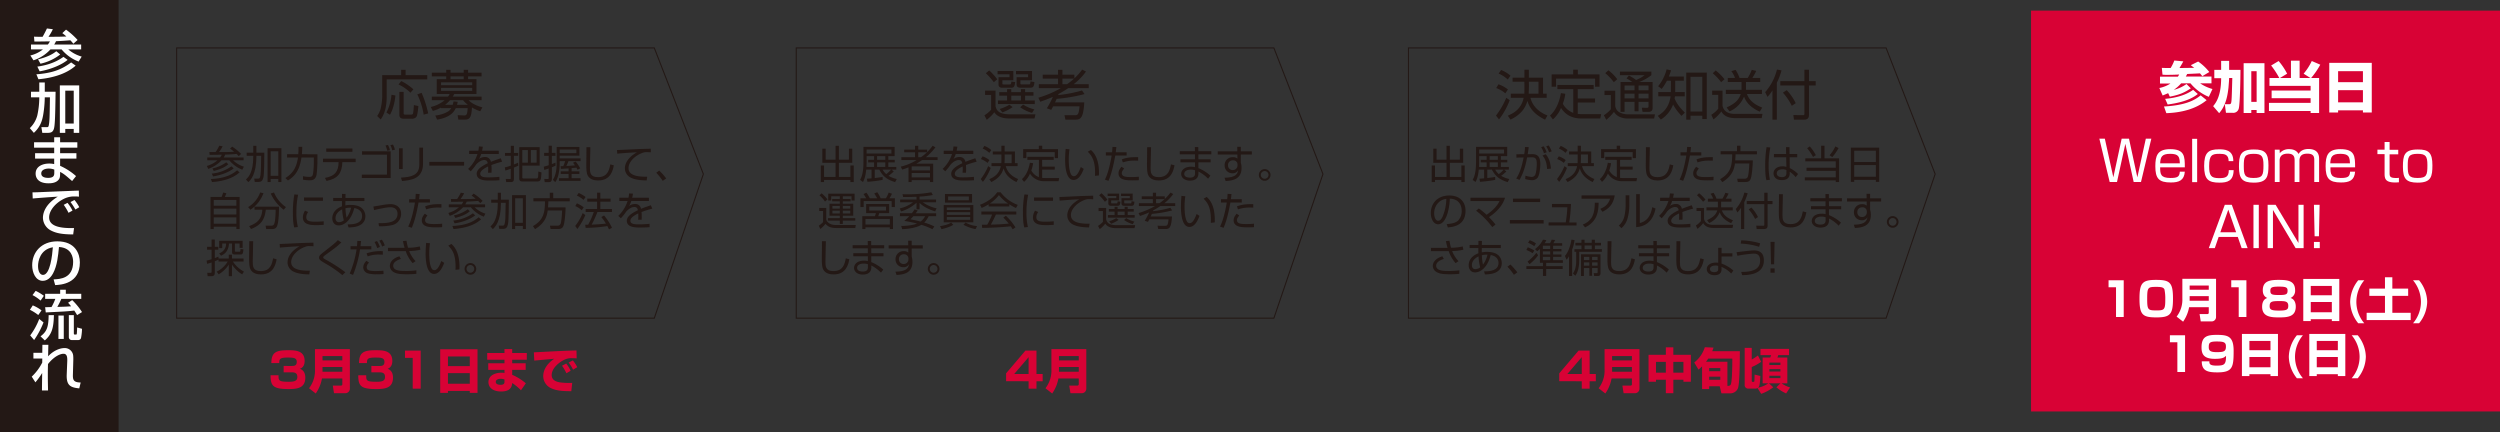 <svg xmlns="http://www.w3.org/2000/svg" width="1500.467" height="259.277" viewBox="0 0 1500.467 259.277">
  <rect x="0" y="0" width="1500.467" height="259.277" fill="#333333" stroke="none"/>
  <g id="グループ_3" data-name="グループ 3" transform="translate(-156.001 -280.723)">
    <path id="パス_1" data-name="パス 1" d="M243.425,41.893v3.2h13.018v2.552H232.087v10.3c0,4.846-.775,9.789-3.586,13.761l-2.132-2.067a14.252,14.252,0,0,0,2.132-4.587,34.763,34.763,0,0,0,.9-6.978V45.091h11.371v-3.2Zm-11.5,25.68a28.381,28.381,0,0,0,3.037-10.692l2.358.42c-.162,1.615-.711,7.172-3.263,11.564Zm14.407-11.919a24.366,24.366,0,0,0-7.138-4.943l1.615-2.067a30.907,30.907,0,0,1,7.3,4.975Zm-4.07-.517V67.9c0,.84.323.872,1.034.872h3.424c.9,0,1.066-.291,1.2-.711a43.516,43.516,0,0,0,.485-5.007l2.713.614c-.581,5.718-.937,6.138-1.356,6.655a3.418,3.418,0,0,1-2.488.936h-5.007c-2.261,0-2.584-1.356-2.584-2.391V55.137ZM254.279,68.8a43.3,43.3,0,0,0-3.812-12.178l2.584-.9a63.3,63.3,0,0,1,3.941,12.339Z" transform="translate(156 280.723)" fill="#231815"/>
    <path id="パス_2" data-name="パス 2" d="M275.085,71.773l-.42-2.649,3.909.161c1.68.066,1.873-1.1,2.132-4.392h-7.139c-.969,1.971-3.037,5.556-11.209,6.912l-1.131-2.487a18.454,18.454,0,0,0,7.947-2.552,6.126,6.126,0,0,0,1.648-1.873h-6.17V64.57a19.131,19.131,0,0,1-4.878,2l-1.228-2.359a20.091,20.091,0,0,0,8.334-4.07h-7.72V57.98h9.755a10.406,10.406,0,0,0,.969-1.551h-7.752V47.514h5.685V45.867H259.16V43.6h8.657V41.893H270.4V43.6h7.915V41.893h2.616V43.6h8.108v2.262h-8.108v1.647h5.039v8.915H272.63a11.542,11.542,0,0,1-.9,1.551h17.31v2.164h-7.785c2.681,2.81,7.139,4.006,8.27,4.3L288.233,66.8a27.162,27.162,0,0,1-4.975-2.293c-.291,5.007-.937,7.268-3.909,7.268Zm8.334-22.354h-18.7v1.712h18.7Zm0,3.327h-18.7v1.81h18.7ZM280.835,62.89a14.367,14.367,0,0,1-2.907-2.746h-7.85a19.512,19.512,0,0,1-2.907,2.746h4.523a11.713,11.713,0,0,0,.516-2.035l2.487.226a10.668,10.668,0,0,1-.387,1.809Zm-2.519-17.023H270.4v1.647h7.915Z" transform="translate(156 280.723)" fill="#231815"/>
    <path id="パス_3" data-name="パス 3" d="M146.2,94.5v1.691h-6.3a15.8,15.8,0,0,0,6.462,3.831l-.916,1.832a18.48,18.48,0,0,1-7.825-5.663h-4.629a19.775,19.775,0,0,1-8.013,5.17l-.823-1.762a16,16,0,0,0,6.345-3.408h-6.11V94.5H132.1a9.81,9.81,0,0,0,1.034-1.645c-1.175.024-6.274.094-7.308.094l-.165-1.692c.423,0,3.5.023,3.736.023a25.176,25.176,0,0,0,2.209-3.83l2.021.353a24.7,24.7,0,0,1-2.162,3.477c4.371,0,6.157,0,9.024-.211a17.562,17.562,0,0,0-2.4-1.833l1.222-1.245a29.862,29.862,0,0,1,5.4,4.394l-1.434,1.34a14.426,14.426,0,0,0-1.292-1.34c-2.468.258-5.71.4-6.815.423a9.7,9.7,0,0,1-.916,1.692Zm-19.622,12.947c8.883-.423,12.854-2.866,15.768-5.24l1.434,1.269c-2,1.715-6.228,5.029-16.543,5.8Zm.518-3.265a23.927,23.927,0,0,0,11.8-4.348l1.363,1.222c-3.126,2.491-7.919,4.135-12.361,4.817Zm.4-3.1a21.717,21.717,0,0,0,8.3-3.665l1.246,1.175c-1.6,1.339-3.69,2.725-8.742,4.017Z" transform="translate(156 280.723)" fill="#231815"/>
    <path id="パス_4" data-name="パス 4" d="M152,87.494h1.9V91.63h4.747c0,3.126-.047,12.619-.517,14.758-.494,2.138-1.293,2.8-2.961,2.8H152.9l-.329-2,2.49.023c.682,0,.87-.469,1.011-.87.54-1.715.564-4.347.681-12.83H153.9c0,11.326-3.5,14.546-4.864,15.815L147.6,107.7C148.918,106.53,152,103.734,152,94V93.51h-3.948V91.63H152Zm16.9,1.434v20.35h-1.856V107.4h-4.606v1.88h-1.857V88.928Zm-1.856,1.857h-4.606v14.733h4.606Z" transform="translate(156 280.723)" fill="#231815"/>
    <path id="パス_5" data-name="パス 5" d="M190.513,92.571v3.548a69.158,69.158,0,0,1-.47,8.46c-.54,3.5-2.8,3.641-4.113,3.641a24.047,24.047,0,0,1-4.088-.376v-2.09a19.422,19.422,0,0,0,3.854.422c1.316,0,1.974-.446,2.209-2.068a53.939,53.939,0,0,0,.446-7.519V94.568h-7.425c-1.035,7.261-3.69,11.068-8.107,13.747l-1.552-1.457c4.23-2.608,6.674-6.016,7.567-12.29H172.3v-2h6.72c.141-1.786.141-3.243.141-4.465l2.256.024c-.024,1.363-.071,2.725-.235,4.441Z" transform="translate(156 280.723)" fill="#231815"/>
    <path id="パス_6" data-name="パス 6" d="M213.47,95.249v2.044h-7.99c-.235,6.674-2.7,9.941-9.517,11.3l-.939-1.832c5.944-.987,8.107-3.76,8.2-9.471h-9.376V95.249Zm-1.951-4.135H195.8V89.093h15.72Z" transform="translate(156 280.723)" fill="#231815"/>
    <path id="パス_7" data-name="パス 7" d="M234.476,90.808v16.026H217.157v-2.021h15.11V92.828H217.275v-2.02Zm-2.045-.353a19.8,19.8,0,0,0-1.057-3.148l1.5-.306a13.1,13.1,0,0,1,1.175,3.149Zm3.008-.234a15.439,15.439,0,0,0-1.128-3.126l1.551-.329a13.859,13.859,0,0,1,1.175,3.079Z" transform="translate(156 280.723)" fill="#231815"/>
    <path id="パス_8" data-name="パス 8" d="M241.688,101.476h-2.209v-12.5h2.209Zm12.219-3.313c0,9.305-7.355,9.986-12.619,10.48l-.634-2.044c5.875-.33,11-1.2,11-7.707V88.575h2.256Z" transform="translate(156 280.723)" fill="#231815"/>
    <path id="パス_9" data-name="パス 9" d="M0,0H20.867V2.256H0Z" transform="translate(413.687 377.876)" fill="#231815"/>
    <path id="パス_10" data-name="パス 10" d="M289.808,88.036c-.118.634-.211,1.245-.47,2.443h10.011V92.43H288.8a11.746,11.746,0,0,1-1.34,2.984,5.79,5.79,0,0,1,3.525-1.175,3.388,3.388,0,0,1,3.642,2.891c2.256-.916,4.371-1.621,5.922-2.139l.822,2.045a61.152,61.152,0,0,0-6.438,2.021c.094.963.117,2,.117,2.7a18.959,18.959,0,0,1-.071,1.926h-2.091a15.449,15.449,0,0,0,.118-2.067c0-.518-.024-1.222-.047-1.716-1.2.588-4.724,2.3-4.724,4.348,0,2.209,2.844,2.209,5.335,2.209,1.033,0,3.266-.048,6.157-.329l.046,2.044c-.94.071-2.655.188-5.734.188-2.631,0-7.942,0-7.942-4.042,0-2.327,2.233-4.253,6.627-6.345-.212-1.221-.8-1.926-2.068-1.926-1.387,0-3.078.775-4.817,2.608a31.83,31.83,0,0,1-3.314,4.136l-1.574-1.41a20.97,20.97,0,0,0,5.616-8.953h-4.982V90.479h5.5a15.647,15.647,0,0,0,.352-2.585Z" transform="translate(156 280.723)" fill="#231815"/>
    <path id="パス_11" data-name="パス 11" d="M311.1,99.432c-.54.259-.845.4-2.655,1.151v6.768c0,1.9-1.151,1.927-2,1.927h-2.632l-.282-1.88,2.35.023c.681,0,.681-.187.681-.587v-5.546a27.114,27.114,0,0,1-3.266,1.058l-.329-1.9a26.256,26.256,0,0,0,3.6-1.034v-5.9h-3.5V91.8h3.5V87.518h1.88V91.8H311V93.51h-2.56V98.7c1.574-.634,1.739-.705,2.491-1.034Zm12.807-.023H313.5v6.931c0,.611.142.776.917.776h7.237c1.293,0,1.387-.188,1.434-4.16l1.9.5c-.235,4.417-.306,5.474-2.7,5.474h-8.554c-.869,0-2.091,0-2.091-1.88V88.317H323.9Zm-7.073-9.353h-3.36v7.59h3.36Zm5.241,0H318.62v7.59h3.455Z" transform="translate(156 280.723)" fill="#231815"/>
    <path id="パス_12" data-name="パス 12" d="M333.441,99.432c-.471.235-.729.353-2.209.964v6.885c0,.869-.188,2.044-1.857,2.044h-2.444l-.282-1.927,2,.023c.493,0,.658,0,.658-.61v-5.687a24.533,24.533,0,0,1-2.656.846l-.3-1.95a24.754,24.754,0,0,0,2.961-.87V93.534h-2.726V91.748H329.3v-4.3h1.927v4.3h2.161v1.786h-2.161v4.935c1.362-.518,1.644-.635,2.161-.87Zm9.634,3.407h4.676v1.551h-4.676v2.561h5.381v1.622H335.485v-1.622h5.78V104.39h-4.723v-1.551h4.723v-1.763c-.54.024-4.511.283-4.629.283l-.188-1.621c.235,0,1.363-.024,1.6-.024a19.386,19.386,0,0,0,1.151-3.008H335.91v1.386c0,1.011,0,7.591-2.656,11.233l-1.433-1.41C333.84,105,334.1,100.677,334.1,97.9V88.2h13.653v5.24H335.908v1.644h12.548v1.622h-7.284A16.924,16.924,0,0,1,339.9,99.62c.8-.024,3.712-.211,5.169-.376-.541-.8-.822-1.152-1.151-1.575l1.574-.68a20.885,20.885,0,0,1,2.749,4.064l-1.6.847c-.188-.376-.306-.612-.682-1.27-.987.1-1.574.142-2.89.282Zm2.843-13.089h-10.01v2.162h10.01Z" transform="translate(156 280.723)" fill="#231815"/>
    <path id="パス_13" data-name="パス 13" d="M354.328,88.365c0,.187-.259,10.339-.259,12.289,0,2.8.094,5.663,4.794,5.663,5.875,0,6.768-4.347,7.425-7.66l2.115.564c-.54,2.82-1.739,9.094-9.4,9.094-2.185,0-4.911-.517-6.2-2.867-.892-1.621-.916-4.065-.916-6.885,0-1.622.141-8.742.094-10.2Z" transform="translate(156 280.723)" fill="#231815"/>
    <path id="パス_14" data-name="パス 14" d="M390.632,91.419c-.752-.047-1.48-.1-2.42-.1a5.93,5.93,0,0,0-2.186.282c-4.464,1.458-8.789,5.264-8.789,9.306,0,2.938,2.374,4.418,6.392,4.935a29.316,29.316,0,0,0,4.817.212l-.329,2.256c-4.958-.1-7.707-.706-9.963-1.927a6.175,6.175,0,0,1-3.1-5.264c0-4.277,3.478-7.614,7.214-9.705-4.629.211-6.861.4-11.82.8l-.117-2.186c1.95,0,12.619-.587,14.992-.634.658-.024,4.794-.118,5.264-.141Z" transform="translate(156 280.723)" fill="#231815"/>
    <path id="パス_15" data-name="パス 15" d="M397.773,108.549a34.124,34.124,0,0,0-3.9-4.864l1.785-1.316a37.048,37.048,0,0,1,4.183,4.723Z" transform="translate(156 280.723)" fill="#231815"/>
    <path id="パス_16" data-name="パス 16" d="M133.018,118.18a23.194,23.194,0,0,0,.916-2.608l1.927.422a19.134,19.134,0,0,1-.916,2.186h8.882v19.292h-1.974v-1.386H128.294v1.386h-1.95V118.18Zm-4.724,5.287h13.559v-3.478H128.294Zm0,5.264h13.559v-3.524H128.294Zm13.559,1.739H128.294v3.83h13.559Z" transform="translate(156 280.723)" fill="#231815"/>
    <path id="パス_17" data-name="パス 17" d="M148.916,124.29a16.694,16.694,0,0,0,7.238-8.788l1.974.469a20.4,20.4,0,0,1-7.825,9.916Zm10.833,13.182-.352-2.044,3.477.024a1.7,1.7,0,0,0,1.552-.8c.8-1.41.94-5.4,1.033-8.766h-5.945c-.634,5.969-2.914,9.259-8.882,11.585l-1.1-1.786c4.771-1.715,7.544-4.206,7.92-9.8h-4.7V124.03h14.711c0,7.237-.682,10.691-1.269,11.913-.658,1.316-1.786,1.527-3.1,1.527Zm4.7-21.947a20.029,20.029,0,0,0,7.167,8.765l-1.316,1.6a24.991,24.991,0,0,1-7.825-9.775Z" transform="translate(156 280.723)" fill="#231815"/>
    <path id="パス_18" data-name="パス 18" d="M178.915,116.887a50.88,50.88,0,0,0-1.01,10.552,36.263,36.263,0,0,0,.869,8.811l-2.185.259c-.376-1.527-.8-3.29-.8-8.624a58.764,58.764,0,0,1,.893-11.209Zm6.039,10.363a5.255,5.255,0,0,0-1.128,3.078c0,2.045,1.434,2.727,5.217,2.727a52.009,52.009,0,0,0,5.24-.235v2.114c-.846.071-2.044.188-4.3.188-2.961,0-8.2,0-8.2-4.629a8.05,8.05,0,0,1,1.292-4.065Zm8.883-6.72H182.464v-2.021h11.373Z" transform="translate(156 280.723)" fill="#231815"/>
    <path id="パス_19" data-name="パス 19" d="M205.271,116.37l2.115.024-.047,2.4h11.373v1.88h-11.4l-.024,1.456v1.152a15.26,15.26,0,0,1,3.173-.3c2.044,0,5.146.3,7.1,2.326a6.6,6.6,0,0,1,1.739,4.441c0,5.052-4.864,6.11-5.9,6.345a22.61,22.61,0,0,1-4.206.423l-.541-1.833c3.337,0,8.671-.4,8.671-5.03,0-1.855-.893-4.041-4.676-4.793-1.974,7.9-6.462,10.433-9.329,10.433-3.078,0-3.877-2.584-3.877-4.3,0-3.219,2.185-5.851,5.827-7.19-.023-.306-.023-.541-.023-.894v-2.231h-5.264v-1.88h5.287Zm.1,9.306c-2.021.963-4,2.678-4,5.263,0,1.551.847,2.42,2.092,2.42a5.009,5.009,0,0,0,2.89-1.1,29.548,29.548,0,0,1-.986-6.579m5.357-1.011a11.588,11.588,0,0,0-3.384.329,34.513,34.513,0,0,0,.658,5.663,16.021,16.021,0,0,0,2.726-5.992" transform="translate(156 280.723)" fill="#231815"/>
    <path id="パス_20" data-name="パス 20" d="M227.186,133.9c6.556.211,11.4-.8,11.4-5.569,0-1.551-.658-3.949-4.347-3.949-2.162,0-7.285,1.128-9.729,1.716l-.4-2.138c.846-.118,4.558-.776,5.334-.893a34.633,34.633,0,0,1,4.911-.564c3.079,0,6.392,1.622,6.392,5.828a6.854,6.854,0,0,1-5.358,6.767,30.28,30.28,0,0,1-7.919.682Z" transform="translate(156 280.723)" fill="#231815"/>
    <path id="パス_21" data-name="パス 21" d="M251.875,116.464c-.071.824-.165,1.6-.376,3.1h6.532v1.973h-6.814c-.588,3.2-1.951,10.5-4.089,15.18l-2.138-.728c2.232-4.324,3.548-11.4,4.041-14.452h-3.477v-1.973h3.736c.141-1.27.188-2.374.235-3.22Zm4.652,12.831c-1.081,1.551-1.386,1.974-1.386,2.8,0,2.091,2.233,2.373,5.452,2.373a47.385,47.385,0,0,0,4.793-.211l-.023,2.091c-.893.047-1.622.094-3.548.094-3.431,0-8.648,0-8.648-4.206,0-1.5.611-2.49,1.762-3.971Zm8.413-4.653c-.541-.047-1.1-.07-2-.07a21,21,0,0,0-7.167,1.1l-.634-1.809c2.373-.893,4.512-1.411,9.8-1.339Z" transform="translate(156 280.723)" fill="#231815"/>
    <path id="パス_22" data-name="パス 22" d="M291.155,122.692v1.691h-6.3a15.8,15.8,0,0,0,6.462,3.831l-.916,1.833a18.494,18.494,0,0,1-7.825-5.664h-4.629a19.775,19.775,0,0,1-8.013,5.17l-.823-1.761a16.014,16.014,0,0,0,6.345-3.409h-6.11v-1.691h7.708a9.809,9.809,0,0,0,1.034-1.645c-1.175.024-6.274.094-7.308.094l-.165-1.692c.423,0,3.5.023,3.736.023a25.177,25.177,0,0,0,2.209-3.83l2.021.353a24.7,24.7,0,0,1-2.162,3.477c4.371,0,6.157,0,9.024-.211a17.653,17.653,0,0,0-2.4-1.833l1.222-1.245a29.861,29.861,0,0,1,5.4,4.394l-1.434,1.34a14.429,14.429,0,0,0-1.292-1.34c-2.468.258-5.71.4-6.815.423a9.666,9.666,0,0,1-.916,1.692Zm-19.622,12.947c8.883-.423,12.854-2.866,15.768-5.24l1.434,1.269c-2,1.715-6.228,5.029-16.543,5.8Zm.518-3.265a23.927,23.927,0,0,0,11.8-4.348l1.363,1.222c-3.126,2.491-7.919,4.135-12.361,4.817Zm.4-3.1a21.717,21.717,0,0,0,8.3-3.665l1.246,1.175c-1.6,1.339-3.69,2.725-8.742,4.018Z" transform="translate(156 280.723)" fill="#231815"/>
    <path id="パス_23" data-name="パス 23" d="M298.759,115.689h1.9v4.136h4.747c0,3.126-.047,12.619-.517,14.757-.493,2.138-1.292,2.8-2.961,2.8h-2.279l-.329-2,2.491.024c.681,0,.869-.471,1.01-.87.54-1.715.564-4.347.682-12.831h-2.844c0,11.327-3.5,14.546-4.864,15.815l-1.434-1.621c1.317-1.175,4.395-3.972,4.395-13.7v-.5h-3.948v-1.879h3.948Zm16.9,1.433v20.35H313.8v-1.88h-4.606v1.88h-1.856v-20.35Zm-1.857,1.857H309.2v14.733h4.6Z" transform="translate(156 280.723)" fill="#231815"/>
    <path id="パス_24" data-name="パス 24" d="M339.472,124.478c-.141,4.958-.681,9.939-1.433,11.4-.494.964-1.222,1.575-3.126,1.575h-4.464l-.376-2h4.582a1.788,1.788,0,0,0,1.762-1.1c.682-1.5.94-7.684.964-8.036h-8.648c-.4,2.913-1.245,7.308-7.59,11.208l-1.292-1.809c6.368-3.6,7.19-8.084,7.238-14.875h-6.956v-1.879h9.846v-3.291h2.068v3.291h9.892v1.879h-12.83c-.023.893-.047,1.88-.188,3.643Z" transform="translate(156 280.723)" fill="#231815"/>
    <path id="パス_25" data-name="パス 25" d="M345.243,135.616a32.411,32.411,0,0,0,4.488-7.731l1.575,1.2a40.866,40.866,0,0,1-4.77,8.341Zm3.9-9.423a13.148,13.148,0,0,0-3.854-2.49l.94-1.646a14.294,14.294,0,0,1,4.112,2.421Zm1.1-6.2a15.2,15.2,0,0,0-3.995-2.585l1.058-1.6a17.953,17.953,0,0,1,4.159,2.444Zm12.29,9.329a32.816,32.816,0,0,1,4.77,7.4l-1.809.964a18.862,18.862,0,0,0-.963-2,87.808,87.808,0,0,1-13.019,1.081l-.3-1.88h1.762a40.7,40.7,0,0,0,3.384-7.636h-4.841v-1.81h6.838v-4.417H352.48v-1.809h5.875v-3.573h1.974v3.573h6.133v1.809h-6.133v4.417h6.979v1.81h-8.741a64.881,64.881,0,0,1-3.455,7.566c2.256-.094,5.946-.258,8.554-.635a30.545,30.545,0,0,0-2.75-3.877Z" transform="translate(156 280.723)" fill="#231815"/>
    <path id="パス_26" data-name="パス 26" d="M379.918,116.23c-.118.634-.211,1.245-.47,2.443h10.011v1.951H378.907a11.734,11.734,0,0,1-1.339,2.984,5.788,5.788,0,0,1,3.525-1.175,3.388,3.388,0,0,1,3.642,2.891c2.256-.917,4.371-1.621,5.922-2.139l.822,2.045a61.39,61.39,0,0,0-6.438,2.021c.094.963.117,2,.117,2.7a18.967,18.967,0,0,1-.071,1.926H383a15.459,15.459,0,0,0,.118-2.067c0-.517-.024-1.222-.047-1.716-1.2.588-4.723,2.3-4.723,4.348,0,2.209,2.843,2.209,5.334,2.209,1.033,0,3.266-.047,6.157-.329l.046,2.044c-.94.07-2.655.188-5.734.188-2.631,0-7.942,0-7.942-4.042,0-2.326,2.233-4.253,6.627-6.345-.212-1.221-.8-1.926-2.068-1.926-1.387,0-3.078.775-4.817,2.608a31.826,31.826,0,0,1-3.314,4.136l-1.574-1.41a20.969,20.969,0,0,0,5.616-8.953H371.7v-1.951h5.5a15.647,15.647,0,0,0,.352-2.585Z" transform="translate(156 280.723)" fill="#231815"/>
    <path id="パス_27" data-name="パス 27" d="M130.08,163.034a15.942,15.942,0,0,0,6.579-6.062h-5.5V155.82c-.235.118-.939.47-2.232.988v6.838c0,1.574-.658,2.114-2.115,2.114h-2.185l-.259-2.044,1.88.023c.517,0,.752-.07.752-.681v-5.522c-.987.329-1.668.54-2.679.823l-.329-1.974a27.424,27.424,0,0,0,3.008-.8v-5.71h-2.726v-1.762H127v-4.347h1.927v4.347h2.115v1.762h-2.115V154.9a20.271,20.271,0,0,0,2.092-.893l.211,1.151h6.086v-2.3h1.9v2.3h6.956v1.81H139.78a18.33,18.33,0,0,0,6.627,6.039l-1.081,1.669a19.691,19.691,0,0,1-6.11-5.922v7h-1.9V158.8a17.767,17.767,0,0,1-6.086,5.851Zm10.9-12.571c0,.493.211.61.634.61h2c.611,0,.634-.164.752-1.621l1.715.189c-.188,2.513-.352,3.1-1.856,3.1H140.96c-1.411,0-1.692-.541-1.692-1.457v-5.1h-1.833c-.306,5.193-3.408,6.673-4.794,7.285l-1.081-1.434a5.966,5.966,0,0,0,4.136-5.851h-2.327v2.726H131.56v-4.371h14.076v4.23H143.8v-2.585h-2.82Z" transform="translate(156 280.723)" fill="#231815"/>
    <path id="パス_28" data-name="パス 28" d="M151.953,144.753c0,.187-.258,10.339-.258,12.289,0,2.8.094,5.663,4.794,5.663,5.874,0,6.767-4.347,7.425-7.66l2.115.564c-.541,2.82-1.739,9.094-9.4,9.094-2.185,0-4.911-.517-6.2-2.867-.893-1.621-.916-4.065-.916-6.885,0-1.622.14-8.742.093-10.2Z" transform="translate(156 280.723)" fill="#231815"/>
    <path id="パス_29" data-name="パス 29" d="M188.162,147.808c-.752-.047-1.48-.1-2.42-.1a5.93,5.93,0,0,0-2.186.282c-4.464,1.458-8.789,5.264-8.789,9.306,0,2.938,2.374,4.418,6.392,4.935a29.312,29.312,0,0,0,4.817.212l-.329,2.256c-4.958-.1-7.707-.706-9.963-1.927a6.175,6.175,0,0,1-3.1-5.264c0-4.277,3.478-7.614,7.214-9.705-4.629.211-6.861.4-11.82.8l-.117-2.186c1.95,0,12.619-.587,14.992-.634.658-.024,4.794-.118,5.264-.141Z" transform="translate(156 280.723)" fill="#231815"/>
    <path id="パス_30" data-name="パス 30" d="M205.478,165.126a69.1,69.1,0,0,0-9.705-6.7c-3.337-1.95-4.277-2.515-4.277-3.807,0-1.034.682-1.716,2.655-3.267,6.181-4.84,6.862-5.38,8.624-7.213l2.115,1.363c-2.749,2.585-3.384,3.031-9,7.12a11.768,11.768,0,0,0-1.575,1.245.847.847,0,0,0-.3.61c0,.4,0,.565,1.715,1.481a91.1,91.1,0,0,1,11.561,7.449Z" transform="translate(156 280.723)" fill="#231815"/>
    <path id="パス_31" data-name="パス 31" d="M216.707,144.659c-.235,2.185-.258,2.42-.353,3.1h6.533v1.927h-6.814a67.358,67.358,0,0,1-4.183,15.32l-2-.822a58.527,58.527,0,0,0,4.113-14.5h-3.6v-1.927h3.853c.141-1.48.165-2.374.188-3.173Zm4.794,13a3.668,3.668,0,0,0-1.41,2.655c0,1.5.681,2.373,5.381,2.373,1.856,0,3.384-.117,4.652-.211l.1,2.021c-.729.046-1.622.117-3.807.117a19.835,19.835,0,0,1-5.17-.423A3.952,3.952,0,0,1,218,160.45a5.544,5.544,0,0,1,1.974-3.9Zm8.295-4.818c-.635-.023-1.222-.047-2.115-.047a18.07,18.07,0,0,0-6.979,1.1l-.7-1.833a26.379,26.379,0,0,1,9.751-1.316Zm-3.407-3.947a18.391,18.391,0,0,0-1.6-3.643l1.5-.587a14.733,14.733,0,0,1,1.716,3.572Zm2.96-.917a14.846,14.846,0,0,0-1.715-3.524l1.527-.612a12.52,12.52,0,0,1,1.763,3.431Z" transform="translate(156 280.723)" fill="#231815"/>
    <path id="パス_32" data-name="パス 32" d="M243.986,144.494a33.9,33.9,0,0,0,.916,4.206,31.132,31.132,0,0,0,7.026-.8l.4,1.974a30.4,30.4,0,0,1-6.744.8,18.128,18.128,0,0,0,3.83,6.062l-1.762,1.2a21.8,21.8,0,0,1-4.159-7.239c-.376.024-.541.024-2.021.024h-8.624v-1.974h9.986c-.352-1.175-.493-1.715-1.01-4.042ZM240.6,155.421c-2.514.775-4.6,2-4.6,4.065,0,3.149,4.6,3.149,7.683,3.149a43.388,43.388,0,0,0,6.251-.376l-.047,2.092a55.674,55.674,0,0,1-5.969.258c-4.77,0-6.251-.564-7.472-1.222a4.349,4.349,0,0,1-2.467-3.76c0-1.927,1.315-4.465,5.733-5.8Z" transform="translate(156 280.723)" fill="#231815"/>
    <path id="パス_33" data-name="パス 33" d="M258.082,146a38.355,38.355,0,0,0-.447,5.946c0,3.571.282,7.354,1.551,9.376a1.863,1.863,0,0,0,1.574.822c1.763,0,3.078-2.773,4.113-5.5l1.738,1.128c-1.433,3.83-3.336,6.627-6.062,6.627-4.606,0-5.1-8.272-5.1-12.173,0-2.42.188-4.863.328-6.462Zm15.3,15.932c.023-.54.047-1.081.047-1.833,0-7.966-2.3-10.433-4.371-12.665l1.88-1.034c1.386,1.292,4.841,4.488,4.841,13.794,0,.634-.023,1.056-.047,1.5Z" transform="translate(156 280.723)" fill="#231815"/>
    <path id="パス_34" data-name="パス 34" d="M285.83,161.39a3.5,3.5,0,1,1-3.5-3.5,3.5,3.5,0,0,1,3.5,3.5m-5.828,0a2.309,2.309,0,1,0,.676-1.65,2.315,2.315,0,0,0-.676,1.65" transform="translate(156 280.723)" fill="#231815"/>
    <path id="パス_35" data-name="パス 35" d="M597.5,54.394v9.271c.581,3.036,2.583,4.942,8.625,4.942h15.342l-.548,2.488H605.445c-1.549,0-6.492-.195-8.656-3.715a24.159,24.159,0,0,1-4.555,4.522l-1.421-2.681a19.7,19.7,0,0,0,4.038-3.327V56.979h-3.619V54.394Zm-1.034-5.072a39.419,39.419,0,0,0-4.781-5.362l2-1.68a31.727,31.727,0,0,1,4.844,5.33ZM608.191,42.6v5.587h-6.558V50c0,.517.065.678.646.678h3.684c.774,0,.808-.161,1.066-1.744l2.26.355c-.289,2.649-.742,3.359-2.26,3.359h-5.524c-.807,0-2.2-.161-2.2-1.97V46.351h6.59V44.574h-7.171V42.6Zm12.082,14.827h-5.007V60.3h5.783V62.47h-22.1V60.306h5.492V57.431h-4.716V55.3h4.716V53.49h2.519V55.3h5.783V53.49h2.519V55.3h5.007ZM599.987,65.4a24.89,24.89,0,0,0,5.846-2.552l1.938,1.421a25.294,25.294,0,0,1-6.2,3.2Zm12.76-7.978h-5.783V60.3h5.783Zm6.654-9.24h-6.977v1.842c0,.646.355.646.743.646h4.263c.872,0,.9-.29,1.067-1.809l2.357.388c-.193,1.906-.354,3.391-2.262,3.391h-6.008c-.807,0-2.422-.064-2.422-1.938v-4.36h6.88V44.574h-7.235V42.6H619.4Zm-5.331,14.6a23.023,23.023,0,0,0,6.719,2.875l-1.357,2.1a22.248,22.248,0,0,1-7.138-3.392Z" transform="translate(156 280.723)" fill="#231815"/>
    <path id="パス_36" data-name="パス 36" d="M635.1,57.076A82.452,82.452,0,0,0,649.41,54.3l1.518,2.164a98.572,98.572,0,0,1-16.765,2.875c-.292.711-.355.872-.938,2.1h17.542c-.485,9.3-2.229,10.369-5.137,10.369h-6.2l-.549-2.681,6.46.033c1.745,0,2.133-1,2.584-5.33h-15.86c-.452.872-.614,1.2-1.1,2.1l-2.681-.936a47.079,47.079,0,0,0,3.65-6.881,76.808,76.808,0,0,1-7.592,2.939l-1.13-2.389a64.176,64.176,0,0,0,13.534-5.783H623.474V50.518h11.533V47.159h-9.174V44.832h9.174V41.893h2.648v2.939h7.172v2.2a37.837,37.837,0,0,0,4.683-5.266l2.294,1.163a35.037,35.037,0,0,1-7.4,7.591h9.046v2.358H641.176a61.232,61.232,0,0,1-5.814,3.521Zm5.362-6.558a41.448,41.448,0,0,0,4.2-3.359h-7.009v3.359Z" transform="translate(156 280.723)" fill="#231815"/>
    <path id="パス_37" data-name="パス 37" d="M495.557,89.21v6.626H501.5V87.518h2v8.318h6.015V89.21h2v8.482H503.5V106.2h6.909V99.291h2v9.986h-2v-1.268H494.594v1.268H492.62V99.291h1.974V106.2H501.5V97.692h-7.94V89.21Z" transform="translate(156 280.723)" fill="#231815"/>
    <path id="パス_38" data-name="パス 38" d="M536.417,102.909a27.108,27.108,0,0,1-3.126,2.632,16.285,16.285,0,0,0,4.935,1.9l-.987,1.88c-4.676-1.5-7.237-3.243-9.493-7.52H525v5.053c1.5-.189,3.267-.4,4.7-.658l.07,1.762a75.809,75.809,0,0,1-9.14,1.152l-.376-1.88c.611-.024,1.2-.047,2.843-.189V101.8h-3.2c-.423,4.277-1.269,6.2-1.95,7.426l-1.739-1.269c1.833-3.054,2.021-7.755,2.021-10.551V88.129h18.728V93.7H533.15v2.209H537v1.574h-3.85v2.7h4.794V101.8H535.1ZM524.6,93.7h-4.465v3.736c0,1.2-.07,2.161-.094,2.749H524.6v-2.7h-3.525V95.908H524.6Zm10.43-3.95h-14.9v2.4h14.9Zm-3.689,3.95h-4.935v2.209h4.935Zm0,3.783h-4.935v2.7h4.935Zm-1.6,4.323a10.017,10.017,0,0,0,2.162,2.7,17.729,17.729,0,0,0,2.914-2.7Z" transform="translate(156 280.723)" fill="#231815"/>
    <path id="パス_39" data-name="パス 39" d="M561.439,88.412a33.319,33.319,0,0,1-5.733,5.945h7.025v1.715H553.45a35.938,35.938,0,0,1-3.5,2.162h10.128v11.044h-1.927v-1.151H547.176v1.151h-1.9v-8.835a37.711,37.711,0,0,1-3.783,1.339l-.869-1.762a33.522,33.522,0,0,0,9.54-3.948h-9.188V94.357H549.2V91.4h-6.509V89.774H549.2V87.5h1.927v2.279h5.334V91.3a26.563,26.563,0,0,0,3.29-3.83Zm-3.29,11.466H547.175v2.4h10.974Zm0,3.972H547.175v2.632h10.974Zm-5.381-9.493a30.19,30.19,0,0,0,3.6-2.961h-5.241v2.961Z" transform="translate(156 280.723)" fill="#231815"/>
    <path id="パス_40" data-name="パス 40" d="M574.618,88.036c-.118.634-.211,1.245-.47,2.443h10.011V92.43H573.608a11.747,11.747,0,0,1-1.34,2.984,5.79,5.79,0,0,1,3.525-1.175,3.388,3.388,0,0,1,3.642,2.891c2.256-.916,4.371-1.621,5.922-2.139l.822,2.045a61.137,61.137,0,0,0-6.438,2.021c.094.963.117,2,.117,2.7a18.941,18.941,0,0,1-.071,1.926H577.7a15.454,15.454,0,0,0,.118-2.067c0-.518-.024-1.222-.047-1.716-1.2.588-4.724,2.3-4.724,4.348,0,2.209,2.844,2.209,5.335,2.209,1.033,0,3.266-.048,6.157-.329l.046,2.044c-.94.071-2.655.188-5.734.188-2.631,0-7.942,0-7.942-4.042,0-2.327,2.233-4.253,6.627-6.345-.212-1.221-.8-1.926-2.068-1.926-1.387,0-3.078.775-4.817,2.608a31.821,31.821,0,0,1-3.314,4.136l-1.574-1.41a20.969,20.969,0,0,0,5.616-8.953H566.4V90.479h5.5a15.64,15.64,0,0,0,.352-2.585Z" transform="translate(156 280.723)" fill="#231815"/>
    <path id="パス_41" data-name="パス 41" d="M588.619,107.468a32.962,32.962,0,0,0,4.488-7.753l1.5,1.057a31.836,31.836,0,0,1-4.676,8.389Zm4.088-9.7a13.293,13.293,0,0,0-3.994-2.3l.986-1.646a14.578,14.578,0,0,1,4.136,2.256Zm1.058-6.039a14.4,14.4,0,0,0-3.995-2.585l1.081-1.575a14.618,14.618,0,0,1,4.112,2.491Zm0,15.791c2.867-1.175,5.992-3.173,6.932-7.8h-5.616V97.9h5.9c.07-.775.047-2.068.047-5.193h-5.17V90.926h5.17V87.471h1.95v3.455h6.18V97.9h1.6v1.81h-7.1c1.08,4.276,4.441,6.532,7.425,7.73l-1.034,1.833c-5.169-2.514-6.908-5.521-7.73-8.2-.988,3.642-3.408,6.274-7.356,8.178Zm9.117-9.611h4.3v-5.2h-4.206a50.17,50.17,0,0,1-.094,5.193" transform="translate(156 280.723)" fill="#231815"/>
    <path id="パス_42" data-name="パス 42" d="M623.533,95.931H616.6V94.1h15.84v1.833h-6.956V100h7.567v1.785h-7.567v4.959a14.476,14.476,0,0,0,1.9.117H635.7l-.376,1.88h-8.389a9.831,9.831,0,0,1-8.765-4.559,13.769,13.769,0,0,1-3.525,4.982l-1.292-1.668c2.467-2.162,4.089-5.758,4.77-9.823l1.927.282a18.732,18.732,0,0,1-1.081,4.348,8.537,8.537,0,0,0,4.558,3.994Zm2-8.483v2.045H635v5.4h-1.95V91.325H616.014V94.9h-1.927V89.5h9.4V87.448Z" transform="translate(156 280.723)" fill="#231815"/>
    <path id="パス_43" data-name="パス 43" d="M641.906,89.609a38.348,38.348,0,0,0-.447,5.946c0,3.571.282,7.354,1.551,9.376a1.863,1.863,0,0,0,1.574.822c1.763,0,3.078-2.773,4.113-5.5l1.738,1.128c-1.433,3.83-3.336,6.627-6.062,6.627-4.606,0-5.1-8.272-5.1-12.173,0-2.42.188-4.863.328-6.462Zm15.3,15.932c.023-.54.047-1.081.047-1.833,0-7.966-2.3-10.433-4.371-12.665l1.88-1.034C656.145,91.3,659.6,94.5,659.6,103.8c0,.634-.023,1.056-.047,1.5Z" transform="translate(156 280.723)" fill="#231815"/>
    <path id="パス_44" data-name="パス 44" d="M670.029,88.27c-.071.824-.165,1.6-.376,3.1h6.532v1.973h-6.814c-.588,3.2-1.951,10.5-4.089,15.18l-2.138-.728c2.232-4.324,3.548-11.4,4.041-14.452h-3.477v-1.97h3.736c.141-1.27.188-2.374.235-3.22Zm4.652,12.83c-1.081,1.552-1.386,1.975-1.386,2.8,0,2.092,2.232,2.373,5.452,2.373a47.383,47.383,0,0,0,4.793-.211l-.023,2.091c-.893.047-1.622.1-3.548.1-3.431,0-8.648,0-8.648-4.207,0-1.5.611-2.49,1.763-3.971Zm8.413-4.652c-.541-.047-1.1-.07-2-.07a21,21,0,0,0-7.167,1.1l-.634-1.809c2.373-.893,4.512-1.411,9.8-1.34Z" transform="translate(156 280.723)" fill="#231815"/>
    <path id="パス_45" data-name="パス 45" d="M690.845,88.365c0,.187-.258,10.339-.258,12.289,0,2.8.094,5.663,4.794,5.663,5.874,0,6.767-4.347,7.425-7.66l2.115.564c-.541,2.82-1.739,9.094-9.4,9.094-2.185,0-4.911-.517-6.2-2.867-.893-1.621-.916-4.065-.916-6.885,0-1.622.14-8.742.093-10.2Z" transform="translate(156 280.723)" fill="#231815"/>
    <path id="パス_46" data-name="パス 46" d="M717.183,90.761l-.047-2.492H719.2l.024,2.492h7.8v1.88h-7.777l.023,2.937H726.6v1.833H719.27v3.5a24.6,24.6,0,0,1,7.191,4.512l-1.387,1.833a21.625,21.625,0,0,0-5.78-4.3v1.058c0,4.182-3.807,4.394-5.123,4.394-3.1,0-5.24-1.692-5.24-4.018,0-1.833,1.5-4.324,5.992-4.324a9.084,9.084,0,0,1,2.3.258V97.411h-8.742V95.578H717.2V92.641h-9.117v-1.88Zm.07,11.443a7.89,7.89,0,0,0-2.561-.4c-2.162,0-3.924.893-3.924,2.585,0,1.715,1.9,2.209,3.313,2.209,3.1,0,3.172-1.645,3.172-2.726Z" transform="translate(156 280.723)" fill="#231815"/>
    <path id="パス_47" data-name="パス 47" d="M742.581,88.106h2.139v2.726h6.627v1.926H744.72v4.935c.093.352.212.776.3,1.293a12.16,12.16,0,0,1,.141,1.786c0,6.885-5.4,7.637-9.564,7.872l-.658-2c6.721-.047,7.732-2.232,8.2-4.488a3.689,3.689,0,0,1-3.5,1.833,4.6,4.6,0,0,1-4.629-4.818,4.689,4.689,0,0,1,4.958-4.816,3.638,3.638,0,0,1,2.7.869l-.024-2.468h-11.77V90.832h11.749Zm.165,10.457a2.5,2.5,0,0,0-2.726-2.326,2.759,2.759,0,0,0-2.961,2.889,2.72,2.72,0,0,0,2.749,2.938,2.783,2.783,0,0,0,2.938-2.726c0-.165.023-.541,0-.775" transform="translate(156 280.723)" fill="#231815"/>
    <path id="パス_48" data-name="パス 48" d="M762.551,105a3.5,3.5,0,1,1-3.5-3.5,3.5,3.5,0,0,1,3.5,3.5m-5.827,0a2.312,2.312,0,1,0,.677-1.649,2.315,2.315,0,0,0-.677,1.649" transform="translate(156 280.723)" fill="#231815"/>
    <path id="パス_49" data-name="パス 49" d="M495.909,124.784V131.6c0,.869,1.411,3.454,5.875,3.454h11.867l-.329,1.81H501.784c-3.759,0-5.263-1.317-6.321-2.515a22.521,22.521,0,0,1-3.078,3.1l-.964-2a11.652,11.652,0,0,0,2.585-2.185v-6.627H491.68v-1.855Zm-.752-3.832a18.926,18.926,0,0,0-3.336-3.736l1.316-1.175a18.328,18.328,0,0,1,3.5,3.666ZM513.322,132.4h-7.473v2.02H504.04V132.4H496.9v-1.481h7.143v-1.433h-6.18v-7.214h6.18v-1.434h-4.582v-1.457h4.582v-1.6H498.9v2.561h-1.809V116.23h15.838v4.112h-1.857v-2.561h-5.217v1.6H510.5v1.457h-4.653v1.434H512.1v7.214h-6.251v1.433h7.473Zm-9.282-8.813H499.6v1.622h4.441Zm0,2.867H499.6V128.1h4.441Zm6.274-2.867h-4.465v1.622h4.465Zm0,2.867h-4.465V128.1h4.465Z" transform="translate(156 280.723)" fill="#231815"/>
    <path id="パス_50" data-name="パス 50" d="M526.423,118.979a17.328,17.328,0,0,0-1.716-2.819l1.786-.8a16.387,16.387,0,0,1,2.045,3.619h3.172a16.68,16.68,0,0,0,1.669-3.407l1.973.705a17.665,17.665,0,0,1-1.48,2.7h3.242v5.31h-1.95v-3.618h-16.8v3.618h-1.927v-5.31h3.431a28.264,28.264,0,0,0-1.6-2.515l1.762-.822a21.938,21.938,0,0,1,2.021,3.337Zm7.237,8.93h-5.945c-.141.469-.376,1.2-.587,1.833h8.835v7.73h-1.9v-1.034H519.42v1.034h-1.88v-7.73h7.543a8.749,8.749,0,0,0,.612-1.833h-5.852v-5.476H533.66Zm.4,3.477H519.444v3.36H534.06Zm-2.28-7.4H521.723v2.374H531.78Z" transform="translate(156 280.723)" fill="#231815"/>
    <path id="パス_51" data-name="パス 51" d="M551.908,119.755h9.917V121.4h-7.99a22.821,22.821,0,0,0,8.295,3.644l-.869,1.832c-5.17-1.668-7.52-3.336-9.353-5.1v3.855h-1.833v-3.95a24.1,24.1,0,0,1-9.281,5.241l-.752-1.832a21.122,21.122,0,0,0,7.965-3.691h-7.754v-1.643h9.822v-1.668c-4.394.186-6.7.164-8.012.164l-.4-1.692c.634.024,1.433.046,2.679.046a77.813,77.813,0,0,0,14.64-1.2l.916,1.645a60.371,60.371,0,0,1-7.99.939Zm7.708,17.811a39.972,39.972,0,0,0-6.627-2.632c-2.185,1.339-6.25,2.42-11.514,2.609l-.564-1.927c5.875-.047,8.836-1.176,9.47-1.434a62.081,62.081,0,0,0-7.637-1.575,30.785,30.785,0,0,0,3.008-2.865h-5.617v-1.763h7.144a24.927,24.927,0,0,0,1.668-2.327l1.857.705c-.634.87-.893,1.222-1.222,1.622h12.29v1.763H557.36a12.667,12.667,0,0,1-2.655,3.83,35.321,35.321,0,0,1,6.086,2.35Zm-11.444-7.824a23.86,23.86,0,0,1-1.739,1.879c1.88.376,4.136.823,6.11,1.362a9.632,9.632,0,0,0,2.726-3.241Z" transform="translate(156 280.723)" fill="#231815"/>
    <path id="パス_52" data-name="パス 52" d="M572.129,134.934c-.916.565-2.538,1.552-7.026,2.609l-.94-1.809c4.347-.7,5.8-1.552,6.721-2.162Zm12.055-1.5H566.419V123.068h17.765Zm-17.013-17.012h16.261v5.193H567.171Zm1.1,9.634H582.3v-1.527H568.275Zm0,2.915H582.3v-1.6H568.275Zm0,2.959H582.3V130.3H568.275Zm.776-11.749H581.5v-2.256H569.051Zm10.48,13.4a16.737,16.737,0,0,0,6.909,2.114l-.917,1.81a23.747,23.747,0,0,1-7.261-2.609Z" transform="translate(156 280.723)" fill="#231815"/>
    <path id="パス_53" data-name="パス 53" d="M605.791,123.937H593.36v-1.315a27.312,27.312,0,0,1-4.183,2.185l-.963-1.9c7-2.749,9.634-6.556,10.269-7.5h2.091a22.757,22.757,0,0,0,10.269,7.566l-1.034,1.88a25.451,25.451,0,0,1-4.018-2.209Zm-2.068,5.569a34.352,34.352,0,0,1,5.757,6.98l-1.692,1.128c-.376-.635-.658-1.081-1.151-1.81-3.925.564-13.512.987-17.131.987l-.211-1.927h3.243a40.268,40.268,0,0,0,2.89-6.086h-6.439v-1.81h20.985v1.81H597.707a64.01,64.01,0,0,1-3.031,6.039c.588-.023,3.219-.094,3.713-.117,2.867-.117,5.287-.329,7.026-.493a43.2,43.2,0,0,0-3.243-3.643Zm1.316-7.355a24.1,24.1,0,0,1-5.5-5.075,21.846,21.846,0,0,1-5.452,5.075Z" transform="translate(156 280.723)" fill="#231815"/>
    <path id="パス_54" data-name="パス 54" d="M617.084,116.887a50.812,50.812,0,0,0-1.011,10.552,36.263,36.263,0,0,0,.87,8.811l-2.186.259c-.376-1.527-.8-3.29-.8-8.624a58.852,58.852,0,0,1,.893-11.209Zm6.039,10.363a5.249,5.249,0,0,0-1.128,3.078c0,2.045,1.433,2.727,5.217,2.727a52,52,0,0,0,5.239-.235v2.114c-.845.071-2.044.188-4.3.188-2.961,0-8.2,0-8.2-4.629a8.039,8.039,0,0,1,1.293-4.065Zm8.882-6.72H620.632v-2.021h11.373Z" transform="translate(156 280.723)" fill="#231815"/>
    <path id="パス_55" data-name="パス 55" d="M656.151,119.614c-.752-.047-1.48-.094-2.42-.094a5.936,5.936,0,0,0-2.186.281c-4.465,1.458-8.788,5.264-8.788,9.306,0,2.938,2.373,4.418,6.392,4.935a29.3,29.3,0,0,0,4.816.212l-.329,2.256c-4.958-.1-7.707-.706-9.963-1.927a6.175,6.175,0,0,1-3.1-5.264c0-4.277,3.478-7.614,7.214-9.705-4.629.211-6.861.4-11.82.8l-.117-2.186c1.95,0,12.619-.588,14.992-.634.658-.024,4.794-.118,5.264-.141Z" transform="translate(156 280.723)" fill="#231815"/>
    <path id="パス_56" data-name="パス 56" d="M663.894,124.784v6.743c.423,2.209,1.88,3.6,6.274,3.6H681.33l-.4,1.81H669.675c-1.128,0-4.723-.142-6.3-2.7a17.55,17.55,0,0,1-3.313,3.289l-1.034-1.95a14.271,14.271,0,0,0,2.938-2.42V126.67h-2.632v-1.879Zm-.752-3.69a28.65,28.65,0,0,0-3.478-3.9l1.457-1.222a23.08,23.08,0,0,1,3.525,3.877Zm8.53-4.888v4.066H666.9v1.315c0,.376.047.493.47.493h2.679c.564,0,.587-.117.775-1.268l1.645.259c-.211,1.926-.54,2.443-1.645,2.443h-4.018c-.588,0-1.6-.117-1.6-1.434v-3.148H670v-1.293h-5.217v-1.433Zm8.789,10.786h-3.642v2.091h4.206v1.575H664.952v-1.575h3.995v-2.091h-3.431v-1.551h3.431v-1.316h1.833v1.316h4.206v-1.316h1.833v1.316h3.642ZM665.7,132.8a18.06,18.06,0,0,0,4.253-1.856l1.41,1.034a18.475,18.475,0,0,1-4.512,2.326Zm9.282-5.8h-4.2v2.092h4.206Zm4.84-6.72h-5.075v1.339c0,.469.258.469.54.469h3.1c.635,0,.658-.21.775-1.315l1.716.282c-.141,1.386-.259,2.467-1.645,2.467h-4.371c-.587,0-1.762-.047-1.762-1.41V118.94H678.1v-1.293h-5.264v-1.433h6.979ZM675.945,130.9a16.753,16.753,0,0,0,4.888,2.091l-.987,1.527a16.126,16.126,0,0,1-5.193-2.467Z" transform="translate(156 280.723)" fill="#231815"/>
    <path id="パス_57" data-name="パス 57" d="M692.011,126.734a60.032,60.032,0,0,0,10.409-2.022l1.1,1.575a71.843,71.843,0,0,1-12.2,2.091c-.211.517-.259.635-.682,1.527H703.4c-.352,6.768-1.621,7.543-3.736,7.543h-4.512l-.4-1.95,4.7.024c1.269,0,1.551-.729,1.88-3.877H689.8c-.329.633-.447.869-.8,1.527l-1.951-.682a33.981,33.981,0,0,0,2.655-5.005,55.8,55.8,0,0,1-5.522,2.138l-.822-1.738a46.812,46.812,0,0,0,9.846-4.206h-9.658v-1.716h8.389V119.52h-6.674v-1.693h6.674v-2.138h1.927v2.138h5.216v1.6a27.558,27.558,0,0,0,3.408-3.83l1.668.846a25.45,25.45,0,0,1-5.381,5.522h6.579v1.716h-8.929a44.594,44.594,0,0,1-4.23,2.56Zm3.9-4.771a30.386,30.386,0,0,0,3.055-2.443h-5.1v2.443Z" transform="translate(156 280.723)" fill="#231815"/>
    <path id="パス_58" data-name="パス 58" d="M711.409,117.8a38.514,38.514,0,0,0-.446,5.946c0,3.571.282,7.354,1.551,9.376a1.863,1.863,0,0,0,1.574.822c1.763,0,3.078-2.774,4.112-5.5l1.739,1.128c-1.433,3.83-3.336,6.627-6.062,6.627-4.607,0-5.1-8.272-5.1-12.172,0-2.421.189-4.864.329-6.463Zm15.3,15.932c.023-.54.047-1.081.047-1.833,0-7.966-2.3-10.433-4.371-12.665l1.88-1.034c1.386,1.292,4.84,4.488,4.84,13.794,0,.634-.023,1.057-.046,1.5Z" transform="translate(156 280.723)" fill="#231815"/>
    <path id="パス_59" data-name="パス 59" d="M739.127,116.464c-.071.824-.164,1.6-.376,3.1h6.533v1.973h-6.815c-.588,3.2-1.951,10.5-4.089,15.18l-2.138-.728c2.232-4.324,3.549-11.4,4.042-14.452h-3.478v-1.973h3.737c.14-1.27.187-2.374.234-3.22Zm4.653,12.831c-1.081,1.551-1.387,1.974-1.387,2.8,0,2.091,2.233,2.373,5.452,2.373a47.385,47.385,0,0,0,4.793-.211l-.023,2.091c-.893.047-1.621.094-3.548.094-3.431,0-8.647,0-8.647-4.206,0-1.5.61-2.49,1.762-3.971Zm8.412-4.653c-.54-.047-1.1-.07-2-.07a20.994,20.994,0,0,0-7.167,1.1l-.635-1.809c2.373-.893,4.512-1.411,9.8-1.339Z" transform="translate(156 280.723)" fill="#231815"/>
    <path id="パス_60" data-name="パス 60" d="M495.675,144.753c0,.187-.259,10.339-.259,12.289,0,2.8.094,5.663,4.794,5.663,5.875,0,6.768-4.347,7.425-7.66l2.115.564c-.54,2.82-1.739,9.094-9.4,9.094-2.185,0-4.911-.517-6.2-2.867-.892-1.621-.916-4.065-.916-6.885,0-1.622.141-8.742.094-10.2Z" transform="translate(156 280.723)" fill="#231815"/>
    <path id="パス_61" data-name="パス 61" d="M520.839,147.15l-.047-2.492h2.068l.023,2.492h7.8v1.88h-7.777l.023,2.937h7.332V153.8H522.93v3.5a24.6,24.6,0,0,1,7.19,4.512l-1.386,1.833a21.614,21.614,0,0,0-5.781-4.3V160.4c0,4.182-3.806,4.394-5.122,4.394-3.1,0-5.24-1.692-5.24-4.018,0-1.833,1.5-4.324,5.992-4.324a9.083,9.083,0,0,1,2.3.258V153.8h-8.742v-1.833h8.718V149.03h-9.118v-1.88Zm.07,11.443a7.9,7.9,0,0,0-2.561-.4c-2.162,0-3.924.893-3.924,2.585,0,1.715,1.9,2.209,3.313,2.209,3.1,0,3.172-1.645,3.172-2.726Z" transform="translate(156 280.723)" fill="#231815"/>
    <path id="パス_62" data-name="パス 62" d="M545.063,144.495H547.2v2.726h6.627v1.926H547.2v4.935c.094.352.212.776.3,1.293a12.168,12.168,0,0,1,.141,1.786c0,6.885-5.4,7.637-9.564,7.872l-.657-2c6.72-.047,7.731-2.232,8.2-4.488a3.689,3.689,0,0,1-3.5,1.833,4.6,4.6,0,0,1-4.629-4.818,4.689,4.689,0,0,1,4.958-4.816,3.638,3.638,0,0,1,2.7.869l-.024-2.468H533.361v-1.926H545.11Zm.165,10.457a2.5,2.5,0,0,0-2.726-2.326,2.759,2.759,0,0,0-2.961,2.889,2.72,2.72,0,0,0,2.749,2.938,2.783,2.783,0,0,0,2.938-2.726c0-.165.023-.541,0-.775" transform="translate(156 280.723)" fill="#231815"/>
    <path id="パス_63" data-name="パス 63" d="M563.859,161.39a3.5,3.5,0,1,1-3.5-3.5,3.5,3.5,0,0,1,3.5,3.5m-5.828,0a2.312,2.312,0,1,0,.677-1.649,2.315,2.315,0,0,0-.677,1.649" transform="translate(156 280.723)" fill="#231815"/>
    <path id="パス_64" data-name="パス 64" d="M897.871,69.351a45.3,45.3,0,0,0,6.169-10.66l2.068,1.453a43.733,43.733,0,0,1-6.429,11.533Zm5.62-13.341A18.278,18.278,0,0,0,898,52.845l1.357-2.262a19.991,19.991,0,0,1,5.685,3.1Zm1.454-8.3a19.812,19.812,0,0,0-5.492-3.553l1.486-2.165a20.05,20.05,0,0,1,5.653,3.425Zm0,21.708c3.94-1.615,8.237-4.361,9.529-10.725h-7.721V56.2h8.109c.1-1.066.064-2.843.064-7.14H907.82V46.61h7.106V41.861h2.681V46.61h8.5V56.2h2.2v2.487h-9.755c1.486,5.879,6.1,8.98,10.207,10.627l-1.42,2.521c-7.107-3.457-9.5-7.592-10.628-11.275-1.357,5.007-4.684,8.625-10.111,11.242ZM917.478,56.2h5.911V49.06h-5.782a69.419,69.419,0,0,1-.129,7.14" transform="translate(156 280.723)" fill="#231815"/>
    <path id="パス_65" data-name="パス 65" d="M944.26,53.49h-9.529V50.971H956.5V53.49h-9.561v5.589h10.4v2.455h-10.4V68.35a19.954,19.954,0,0,0,2.617.162H960.99l-.516,2.584H948.943c-7.72,0-10.853-4.555-12.048-6.267a18.952,18.952,0,0,1-4.846,6.848l-1.776-2.293c3.391-2.973,5.62-7.915,6.557-13.5l2.649.387a25.68,25.68,0,0,1-1.486,5.975,11.732,11.732,0,0,0,6.267,5.493Zm2.745-11.661V44.64h13.019v7.429h-2.682v-4.91H933.923v4.91h-2.649V44.64H944.2V41.829Z" transform="translate(156 280.723)" fill="#231815"/>
    <path id="パス_66" data-name="パス 66" d="M969.426,54.459V63.5a5.124,5.124,0,0,0,2.423,3.845,11.233,11.233,0,0,0,5.007,1.292H993.3l-.517,2.52h-15.44c-2.649,0-6.461-.549-8.657-4.006a29.616,29.616,0,0,1-4.62,4.781l-1.453-2.778a18.9,18.9,0,0,0,4.2-3.586V57.043H963V54.459Zm-.84-5.136A31.936,31.936,0,0,0,963.45,43.9l1.907-1.712a26,26,0,0,1,5.3,5.362Zm23.291-.1v15.44c0,1.035-.226,2.488-2.519,2.488h-3.522l-.452-2.488,3.134.033c.549,0,.9-.1.9-.969V61.146h-5.977v5.62h-2.422v-5.62h-5.976v6.008H972.62V49.226h7.08a24.084,24.084,0,0,0-3.488-2.164l1.421-1.745A32.125,32.125,0,0,1,981.96,48a21.92,21.92,0,0,0,5.136-2.875H972.269V42.959h18.865v2.164a28.986,28.986,0,0,1-7.3,4.1Zm-10.854,2.1h-5.976v2.843h5.976Zm0,4.877h-5.976v2.875h5.976Zm8.4-4.877h-5.977v2.843h5.977Zm0,4.877h-5.977v2.875h5.977Z" transform="translate(156 280.723)" fill="#231815"/>
    <path id="パス_67" data-name="パス 67" d="M1010.615,45.931v2.52h-5.169v6.815h5.718v2.553h-5.879c-.1.775-.129,1-.193,1.388,1.68,3.747,3.456,5.654,6.137,8.4l-2,1.938a31.732,31.732,0,0,1-5.073-6.815,17.963,17.963,0,0,1-7.365,9.044l-1.808-2.261c3.327-1.971,6.718-5.007,7.688-11.693h-7.4V55.266h7.59V48.451h-2.39a31.552,31.552,0,0,1-3.133,4.91l-2.164-1.616a25.761,25.761,0,0,0,5.1-10.11l2.68.549a32.467,32.467,0,0,1-1.356,3.747Zm13.761,25.52H1021.7V69.48h-7.074v2.358h-2.552V43.573h12.307ZM1021.7,46.092h-7.074V66.928h7.074Z" transform="translate(156 280.723)" fill="#231815"/>
    <path id="パス_68" data-name="パス 68" d="M1033.844,54.394V63.6c1.13,4.748,6.009,4.748,7.624,4.748h16.345l-.453,2.552h-15.892c-5.944,0-7.688-2.875-8.334-4a24.566,24.566,0,0,1-4.717,4.781l-1.323-2.779a16.481,16.481,0,0,0,4.166-3.649v-8.3h-3.651V54.394Zm-.839-5.071a34.565,34.565,0,0,0-5.04-5.362l1.776-1.68a32.452,32.452,0,0,1,5.3,5.3Zm24.485,4.587v2.52h-8.98c.872,2.455,2.907,5.782,9.173,8.14l-1.517,2.455c-7.074-3.23-8.657-7.138-9.433-9.045a16.167,16.167,0,0,1-8.69,8.884l-1.743-2.391c5.523-2.422,7.493-5.006,8.461-8.043h-8.947V53.91h9.434V49.226h-8.27V46.771h4.361a16.167,16.167,0,0,0-2.2-4.07l2.52-.775a19.823,19.823,0,0,1,2.391,4.845h4.943a29.557,29.557,0,0,0,2.39-4.845l2.681.614a31.98,31.98,0,0,1-2.326,4.231h4.717v2.455H1047.9V53.91Z" transform="translate(156 280.723)" fill="#231815"/>
    <path id="パス_69" data-name="パス 69" d="M1066.441,71.838h-2.65V54.3a21.914,21.914,0,0,1-3,3.844l-1.356-2.842a32.092,32.092,0,0,0,7.074-13.567l2.745.516a39.8,39.8,0,0,1-2.809,7.4Zm19.284-29.978v6.849h4.038v2.584h-4.038V68.865c0,1.454-.323,2.973-3.1,2.973h-5.911l-.388-2.778,5.815.064c.549,0,.84-.129.84-.9V51.293h-14.472V48.709h14.472V41.86ZM1075.42,63.5a36.054,36.054,0,0,0-5.329-7.882l2.261-1.517a30.866,30.866,0,0,1,5.426,7.817Z" transform="translate(156 280.723)" fill="#231815"/>
    <path id="パス_70" data-name="パス 70" d="M862.229,89.21v6.626h5.945V87.518h2v8.318h6.016V89.21h2v8.482h-8.013V106.2h6.909V99.291h2v9.986h-2v-1.268H861.265v1.268h-1.974V99.291h1.974V106.2h6.909V97.692h-7.943V89.21Z" transform="translate(156 280.723)" fill="#231815"/>
    <path id="パス_71" data-name="パス 71" d="M904.078,102.909a27.192,27.192,0,0,1-3.126,2.632,16.284,16.284,0,0,0,4.935,1.9l-.987,1.88c-4.676-1.5-7.237-3.243-9.493-7.52h-2.75v5.053c1.5-.189,3.267-.4,4.7-.658l.07,1.762a75.837,75.837,0,0,1-9.14,1.152l-.376-1.88c.61-.024,1.2-.047,2.843-.189V101.8h-3.2c-.423,4.277-1.268,6.2-1.95,7.426l-1.738-1.269c1.832-3.054,2.019-7.755,2.019-10.551V88.129h18.729V93.7h-3.807v2.209h3.854v1.574h-3.854v2.7H905.6V101.8h-2.844Zm-11.82-9.21h-4.464v3.736c0,1.2-.072,2.161-.1,2.749h4.559v-2.7h-3.525V95.908h3.525Zm10.433-3.949h-14.9v2.4h14.9ZM899,93.7h-4.935v2.209H899Zm0,3.783h-4.935v2.7H899Zm-1.6,4.323a10.017,10.017,0,0,0,2.162,2.7,17.686,17.686,0,0,0,2.914-2.7Z" transform="translate(156 280.723)" fill="#231815"/>
    <path id="パス_72" data-name="パス 72" d="M917.518,88.293c-.117,1.011-.281,2.139-.611,4.254l2.7-.023c3.572-.024,4.865,1.88,4.865,6.039,0,2.186-.447,6.955-1.809,8.318a4.457,4.457,0,0,1-3.267,1.269,17.175,17.175,0,0,1-3.994-.682l.164-2.044a14.171,14.171,0,0,0,3.524.752,2.315,2.315,0,0,0,2.3-1.2c.751-1.669.963-5.429.963-6.744,0-2.4-.47-3.854-2.89-3.807l-2.914.047c-1.433,7.825-3.408,11.42-4.559,13.512l-1.974-.846c1.41-2.232,2.845-4.7,4.442-12.619l-4.325.07-.022-2,4.7-.047a24.261,24.261,0,0,0,.447-4.3Zm9.164,3.666a16.952,16.952,0,0,0-1.715-3.642l1.528-.493a15,15,0,0,1,1.8,3.576Zm1.857,9.494c-.306-5.475-2.115-7.355-2.8-8.06l1.95-.822c1.575,1.833,2.726,3.877,3.172,8.624Zm1.2-10.057A18.862,18.862,0,0,0,928,87.8l1.526-.493a17.4,17.4,0,0,1,1.787,3.548Z" transform="translate(156 280.723)" fill="#231815"/>
    <path id="パス_73" data-name="パス 73" d="M934.483,107.468a32.928,32.928,0,0,0,4.489-7.753l1.5,1.057a31.838,31.838,0,0,1-4.676,8.389Zm4.089-9.7a13.3,13.3,0,0,0-3.994-2.3l.986-1.646a14.579,14.579,0,0,1,4.136,2.256Zm1.058-6.039a14.4,14.4,0,0,0-3.995-2.585l1.081-1.575a14.632,14.632,0,0,1,4.112,2.491Zm0,15.791c2.867-1.175,5.992-3.173,6.931-7.8h-5.615V97.9h5.9c.07-.775.047-2.068.047-5.193h-5.169V90.926h5.169V87.471h1.95v3.455h6.18V97.9h1.6v1.81h-7.1c1.081,4.276,4.442,6.532,7.426,7.73l-1.034,1.833c-5.169-2.514-6.908-5.521-7.73-8.2-.988,3.642-3.408,6.274-7.356,8.178Zm9.117-9.611h4.3v-5.2H948.84a50.17,50.17,0,0,1-.094,5.193" transform="translate(156 280.723)" fill="#231815"/>
    <path id="パス_74" data-name="パス 74" d="M970.389,95.931h-6.933V94.1h15.838v1.833h-6.955V100h7.567v1.785h-7.567v4.959a14.465,14.465,0,0,0,1.9.117h8.319l-.376,1.88H973.8a9.834,9.834,0,0,1-8.765-4.559,13.757,13.757,0,0,1-3.525,4.982l-1.292-1.668c2.467-2.162,4.088-5.758,4.77-9.823l1.926.282a18.625,18.625,0,0,1-1.081,4.348,8.538,8.538,0,0,0,4.56,3.994Zm2-8.483v2.045h9.47v5.4h-1.95V91.325h-17.04V94.9h-1.927V89.5h9.4V87.448Z" transform="translate(156 280.723)" fill="#231815"/>
    <path id="パス_75" data-name="パス 75" d="M990.22,88.365c0,.187-.258,10.339-.258,12.289,0,2.8.094,5.663,4.793,5.663,5.875,0,6.768-4.347,7.426-7.66l2.115.564c-.541,2.82-1.739,9.094-9.4,9.094-2.186,0-4.911-.517-6.2-2.867-.893-1.621-.916-4.065-.916-6.885,0-1.622.14-8.742.093-10.2Z" transform="translate(156 280.723)" fill="#231815"/>
    <path id="パス_76" data-name="パス 76" d="M1014.941,88.27c-.071.824-.165,1.6-.376,3.1h6.532v1.973h-6.815c-.587,3.2-1.95,10.5-4.088,15.18l-2.138-.728c2.232-4.324,3.548-11.4,4.042-14.452h-3.479v-1.97h3.737c.141-1.27.188-2.374.235-3.22Zm4.652,12.83c-1.08,1.552-1.386,1.975-1.386,2.8,0,2.092,2.233,2.373,5.451,2.373a47.385,47.385,0,0,0,4.794-.211l-.023,2.091c-.893.047-1.621.1-3.548.1-3.432,0-8.648,0-8.648-4.207,0-1.5.611-2.49,1.762-3.971Zm8.413-4.652c-.541-.047-1.1-.07-2-.07a21,21,0,0,0-7.168,1.1l-.634-1.809c2.373-.893,4.512-1.411,9.8-1.34Z" transform="translate(156 280.723)" fill="#231815"/>
    <path id="パス_77" data-name="パス 77" d="M1052.021,96.284c-.142,4.958-.682,9.939-1.434,11.4-.493.964-1.221,1.575-3.125,1.575H1043l-.376-2h4.582a1.789,1.789,0,0,0,1.762-1.105c.681-1.5.94-7.683.963-8.036h-8.647c-.4,2.913-1.245,7.308-7.59,11.208l-1.292-1.809c6.367-3.6,7.19-8.084,7.237-14.875h-6.956v-1.88h9.846V87.471h2.068v3.291h9.893v1.879h-12.83c-.024.893-.047,1.88-.188,3.643Z" transform="translate(156 280.723)" fill="#231815"/>
    <path id="パス_78" data-name="パス 78" d="M1062.524,88.528a52.011,52.011,0,0,0-1.011,10.833,39.9,39.9,0,0,0,.775,8.506l-2.09.306c-.236-.846-.752-2.819-.752-8.529a71.957,71.957,0,0,1,.822-11.351Zm9.47,3.9-.047-4.113h2.068l.047,4.113h4.6V94.4h-4.535l.047,6.462a18.32,18.32,0,0,1,4.982,3.572l-1.41,1.879a16.478,16.478,0,0,0-3.572-3.242v.659c0,1.2,0,4.37-4.77,4.37-3.948,0-4.958-2.538-4.958-4.042,0-2.373,2.115-4.23,5.263-4.23a8.764,8.764,0,0,1,2.445.329l-.1-5.757H1064.7V92.429Zm.188,9.658a5.438,5.438,0,0,0-2.374-.493c-2.209,0-3.407,1.057-3.407,2.443,0,.776.4,2.279,3.149,2.279,2.632,0,2.632-1.808,2.632-2.56Z" transform="translate(156 280.723)" fill="#231815"/>
    <path id="パス_79" data-name="パス 79" d="M1095.045,87.448v7.589h8.742v14.241h-2v-1.01h-18.563v-1.833h18.563v-3.9h-17.53v-1.88h17.53V96.847h-18.258v-1.81h9.494V87.448Zm-6.908,6.744a30.02,30.02,0,0,0-3.5-5.24l1.574-1.082a26.327,26.327,0,0,1,3.643,5.264Zm9.963-1.011a22.445,22.445,0,0,0,3.454-5.311l1.927.988a28.728,28.728,0,0,1-3.76,5.427Z" transform="translate(156 280.723)" fill="#231815"/>
    <path id="パス_80" data-name="パス 80" d="M1127.871,88.6v20.56h-2v-1.2h-12.995v1.2h-2.02V88.6Zm-14.992,8.647h12.995V90.455h-12.995Zm0,8.836h12.995v-7h-12.995Z" transform="translate(156 280.723)" fill="#231815"/>
    <path id="パス_81" data-name="パス 81" d="M868.291,134.511c3.69-.329,5.64-.916,6.955-2.233a8.432,8.432,0,0,0,2.045-5.92c0-2.75-1.363-6.956-7.143-7.121-.047,4.723-1.81,15.369-7,15.369-2.749,0-4.394-3.29-4.394-6.745,0-5.828,4.088-10.527,11.068-10.527,6.532,0,9.775,3.994,9.775,9.164,0,8.93-7.52,9.752-10.621,9.988Zm-4.159-13.629a8.962,8.962,0,0,0-3.36,7.167c0,1.763.587,4.441,2.42,4.441,1.246,0,2.021-1.245,2.491-2.138a28.343,28.343,0,0,0,2.373-11,8.46,8.46,0,0,0-3.924,1.527" transform="translate(156 280.723)" fill="#231815"/>
    <path id="パス_82" data-name="パス 82" d="M895.649,136.3a49.534,49.534,0,0,0-9.705-9.822l1.6-1.364a42.386,42.386,0,0,1,4.676,3.784c5.428-3.619,7.143-6.979,7.778-8.224H882.56v-2h20.726c-1.434,5.006-5.687,9.094-9.635,11.632a52.468,52.468,0,0,1,3.948,4.465Z" transform="translate(156 280.723)" fill="#231815"/>
    <path id="パス_83" data-name="パス 83" d="M926.483,134.182H906.2v-2.091h20.279Zm-2.115-12.9H908.059v-2.067h16.309Z" transform="translate(156 280.723)" fill="#231815"/>
    <path id="パス_84" data-name="パス 84" d="M942.891,122.386a103.1,103.1,0,0,1-1.034,11.115h4.371v1.81H929.45V133.5h10.292a80.476,80.476,0,0,0,.963-9.118H931.47v-2Z" transform="translate(156 280.723)" fill="#231815"/>
    <path id="パス_85" data-name="パス 85" d="M969.167,117.264c-.94,5.827-4.089,8.2-7.355,9.845l-1.363-1.739c2.82-1.175,4.865-2.749,5.9-6.109h-17.13v-2Zm-19.2,17.529c6.109-2.538,7.144-6.979,7.214-13.136l2.3.024c-.141,5.216-.682,11.162-8.131,14.8Z" transform="translate(156 280.723)" fill="#231815"/>
    <path id="パス_86" data-name="パス 86" d="M977.89,123.538a28.557,28.557,0,0,1-1.246,8.2,12.235,12.235,0,0,1-3.478,5.217l-1.55-1.575a10.828,10.828,0,0,0,3.313-5.522,31.587,31.587,0,0,0,.752-6.016v-6.627h2.209Zm6.3,10.316c4.324-1.058,6.51-4.23,7.473-9.494l1.974.8c-1.974,10.128-9,10.927-11.632,11.185V116.512h2.185Z" transform="translate(156 280.723)" fill="#231815"/>
    <path id="パス_87" data-name="パス 87" d="M1004.612,116.23c-.117.634-.212,1.245-.47,2.443h10.009v1.951H1003.6a11.766,11.766,0,0,1-1.339,2.984,5.784,5.784,0,0,1,3.524-1.175,3.389,3.389,0,0,1,3.643,2.891c2.256-.917,4.37-1.621,5.922-2.139l.823,2.045a61.41,61.41,0,0,0-6.44,2.021c.094.963.118,2,.118,2.7a19.264,19.264,0,0,1-.071,1.926h-2.091a15.66,15.66,0,0,0,.117-2.067c0-.517-.023-1.222-.047-1.716-1.2.588-4.722,2.3-4.722,4.348,0,2.209,2.842,2.209,5.334,2.209,1.034,0,3.266-.047,6.156-.329l.047,2.044c-.94.07-2.656.188-5.734.188-2.631,0-7.943,0-7.943-4.042,0-2.326,2.234-4.253,6.628-6.345-.212-1.221-.8-1.926-2.068-1.926-1.386,0-3.078.775-4.818,2.608a32,32,0,0,1-3.312,4.136l-1.575-1.41a20.979,20.979,0,0,0,5.616-8.953h-4.982v-1.951h5.5a15.945,15.945,0,0,0,.354-2.585Z" transform="translate(156 280.723)" fill="#231815"/>
    <path id="パス_88" data-name="パス 88" d="M1022.758,124.784v6.7c.823,3.454,4.371,3.454,5.546,3.454h11.89l-.329,1.856H1028.3c-4.324,0-5.593-2.09-6.063-2.913a17.822,17.822,0,0,1-3.43,3.478l-.964-2.021a11.981,11.981,0,0,0,3.031-2.656v-6.039h-2.655v-1.855Zm-.611-3.69a25.036,25.036,0,0,0-3.666-3.9l1.292-1.222a23.6,23.6,0,0,1,3.855,3.854Zm17.812,3.337v1.832h-6.532c.634,1.786,2.114,4.207,6.674,5.922l-1.1,1.786c-5.146-2.35-6.3-5.193-6.862-6.58a11.759,11.759,0,0,1-6.321,6.463l-1.269-1.739c4.019-1.763,5.452-3.643,6.156-5.852H1024.2v-1.832h6.862v-3.407h-6.016v-1.786h3.173a11.719,11.719,0,0,0-1.6-2.961l1.832-.565a14.512,14.512,0,0,1,1.74,3.526h3.6a21.421,21.421,0,0,0,1.739-3.526l1.95.448a23.28,23.28,0,0,1-1.692,3.078h3.431v1.786h-6.227v3.407Z" transform="translate(156 280.723)" fill="#231815"/>
    <path id="パス_89" data-name="パス 89" d="M1046.873,137.472h-1.927V124.713a16.005,16.005,0,0,1-2.186,2.8l-.987-2.069a23.329,23.329,0,0,0,5.147-9.869l2,.376a29.006,29.006,0,0,1-2.044,5.381Zm14.028-21.806v4.981h2.938v1.881H1060.9v12.783c0,1.057-.234,2.161-2.256,2.161h-4.3l-.281-2.02,4.229.047c.4,0,.612-.094.612-.658V122.528h-10.527v-1.881H1058.9v-4.981Zm-7.5,15.744a26.242,26.242,0,0,0-3.877-5.733l1.644-1.105a22.416,22.416,0,0,1,3.948,5.687Z" transform="translate(156 280.723)" fill="#231815"/>
    <path id="パス_90" data-name="パス 90" d="M1070.071,116.559c0,.187-.258,10.339-.258,12.289,0,2.8.094,5.663,4.793,5.663,5.875,0,6.768-4.347,7.426-7.66l2.115.563c-.541,2.821-1.739,9.1-9.4,9.1-2.186,0-4.911-.517-6.2-2.867-.893-1.621-.916-4.065-.916-6.885,0-1.622.14-8.741.093-10.2Z" transform="translate(156 280.723)" fill="#231815"/>
    <path id="パス_91" data-name="パス 91" d="M1095.642,118.956l-.047-2.492h2.067l.024,2.492h7.8v1.88h-7.778l.024,2.937h7.332v1.833h-7.332v3.5a24.6,24.6,0,0,1,7.191,4.512l-1.387,1.833a21.629,21.629,0,0,0-5.78-4.3v1.058c0,4.182-3.808,4.394-5.123,4.394-3.1,0-5.24-1.692-5.24-4.018,0-1.833,1.5-4.324,5.992-4.324a9.084,9.084,0,0,1,2.3.258v-2.913h-8.742v-1.833h8.718v-2.937h-9.117v-1.88Zm.07,11.443a7.891,7.891,0,0,0-2.562-.4c-2.161,0-3.923.893-3.923,2.585,0,1.715,1.9,2.209,3.313,2.209,3.1,0,3.172-1.645,3.172-2.726Z" transform="translate(156 280.723)" fill="#231815"/>
    <path id="パス_92" data-name="パス 92" d="M1120.274,116.3h2.139v2.726h6.626v1.926h-6.626v4.935c.093.352.211.775.305,1.293a12.169,12.169,0,0,1,.141,1.786c0,6.885-5.4,7.637-9.565,7.872l-.657-2c6.721-.047,7.731-2.232,8.2-4.488a3.691,3.691,0,0,1-3.5,1.833,4.6,4.6,0,0,1-4.628-4.818,4.689,4.689,0,0,1,4.958-4.816,3.635,3.635,0,0,1,2.7.869l-.024-2.468h-11.772v-1.926h11.749Zm.165,10.457a2.5,2.5,0,0,0-2.727-2.326,2.759,2.759,0,0,0-2.96,2.889,2.72,2.72,0,0,0,2.749,2.938,2.784,2.784,0,0,0,2.938-2.726c0-.165.023-.541,0-.775" transform="translate(156 280.723)" fill="#231815"/>
    <path id="パス_93" data-name="パス 93" d="M1139.477,133.2a3.5,3.5,0,1,1-3.5-3.5,3.5,3.5,0,0,1,3.5,3.5m-5.827,0a2.311,2.311,0,1,0,.677-1.649,2.315,2.315,0,0,0-.677,1.649" transform="translate(156 280.723)" fill="#231815"/>
    <path id="パス_94" data-name="パス 94" d="M869.959,144.494a33.576,33.576,0,0,0,.917,4.206,31.13,31.13,0,0,0,7.025-.8l.4,1.974a30.376,30.376,0,0,1-6.745.8,18.139,18.139,0,0,0,3.832,6.062l-1.763,1.2a21.8,21.8,0,0,1-4.159-7.239c-.376.024-.541.024-2.022.024H858.82v-1.974h9.987c-.352-1.175-.493-1.715-1.01-4.042Zm-3.384,10.927c-2.515.775-4.6,2-4.6,4.065,0,3.149,4.6,3.149,7.683,3.149a43.386,43.386,0,0,0,6.251-.376l-.047,2.092a55.666,55.666,0,0,1-5.969.258c-4.77,0-6.251-.564-7.472-1.222a4.35,4.35,0,0,1-2.468-3.76c0-1.927,1.316-4.465,5.734-5.8Z" transform="translate(156 280.723)" fill="#231815"/>
    <path id="パス_95" data-name="パス 95" d="M887.322,144.565l2.114.024-.047,2.4h11.373v1.88h-11.4l-.024,1.456v1.151a15.357,15.357,0,0,1,3.172-.3c2.045,0,5.147.3,7.1,2.326a6.6,6.6,0,0,1,1.739,4.441c0,5.052-4.864,6.11-5.9,6.345a22.616,22.616,0,0,1-4.206.423l-.541-1.833c3.337,0,8.672-.4,8.672-5.03,0-1.856-.894-4.041-4.677-4.793-1.974,7.9-6.462,10.433-9.329,10.433-3.078,0-3.877-2.584-3.877-4.3,0-3.219,2.185-5.851,5.828-7.19-.025-.306-.025-.541-.025-.893v-2.232h-5.263v-1.88h5.288Zm.094,9.306c-2.022.963-4,2.678-4,5.263,0,1.551.846,2.42,2.092,2.42a5.009,5.009,0,0,0,2.89-1.1,29.566,29.566,0,0,1-.986-6.579m5.357-1.011a11.589,11.589,0,0,0-3.384.329,34.5,34.5,0,0,0,.658,5.663,16.021,16.021,0,0,0,2.726-5.992" transform="translate(156 280.723)" fill="#231815"/>
    <path id="パス_96" data-name="パス 96" d="M908.631,164.938a34.176,34.176,0,0,0-3.9-4.864l1.786-1.316a37.031,37.031,0,0,1,4.182,4.723Z" transform="translate(156 280.723)" fill="#231815"/>
    <path id="パス_97" data-name="パス 97" d="M919.862,151.967a20.486,20.486,0,0,0-3.76-1.927l.869-1.622a17.285,17.285,0,0,1,3.9,1.975Zm10.48-6.016a21.545,21.545,0,0,0,.964-2.115l2.044.212a13.266,13.266,0,0,1-1.034,1.9H937.6V147.5h-5.451v1.927h5v1.457h-5v1.833h5v1.434h-5v2h5.874v1.6H927.992v1.974h9.916v1.739h-9.916V165.6h-1.926v-4.14h-9.941v-1.739h9.941v-1.974h-1.833v-8.318c-.659.611-1.128.987-1.622,1.387l-1.316-1.34a14.946,14.946,0,0,0,4.771-5.64l2.02.259a9.207,9.207,0,0,1-.987,1.856Zm-7.167,7.285a27.163,27.163,0,0,1-5.193,5.31l-1.152-1.574a29.339,29.339,0,0,0,5.287-5.24Zm-2.326-5.475a16.75,16.75,0,0,0-3.713-2.021l.963-1.6a17.21,17.21,0,0,1,3.76,1.95Zm9.563-.259h-4.394v1.927h4.394Zm0,3.384h-4.394v1.833h4.394Zm0,3.267h-4.394v2h4.394Z" transform="translate(156 280.723)" fill="#231815"/>
    <path id="パス_98" data-name="パス 98" d="M943.592,165.666h-1.88V153.8a11.8,11.8,0,0,1-1.5,2.068l-.964-2.256c2.139-2.373,3.431-6.626,3.878-9.776l1.9.236a24.83,24.83,0,0,1-1.434,5.71Zm7.449-21.783v1.857h4.3v-1.857h1.9v1.857h3.643v1.574h-3.643v2.232h4.183v1.6h-13.6v5.122c0,5.828-1.691,8.342-2.326,9.259l-1.433-1.41c1.175-1.668,1.95-3.9,1.95-7.707v-5.264h-1.058v-1.6h4.207v-2.232h-3.619V145.74h3.619v-1.857ZM960.6,164c0,1.058-.423,1.668-1.786,1.668H956.8l-.282-1.761,1.669.023c.351,0,.7.023.7-.658V160.9h-3.336v4.629h-1.646V160.9H950.64v4.769h-1.716V152.625H960.6Zm-6.7-9.822h-3.266v1.9H953.9Zm0,3.313h-3.266v1.975H953.9Zm1.434-10.175h-4.3v2.232h4.3Zm3.524,6.862h-3.313v1.9h3.313Zm0,3.313h-3.313v1.975h3.313Z" transform="translate(156 280.723)" fill="#231815"/>
    <path id="パス_99" data-name="パス 99" d="M967.2,144.753c0,.187-.258,10.339-.258,12.289,0,2.8.094,5.663,4.793,5.663,5.875,0,6.768-4.347,7.426-7.66l2.115.564c-.541,2.82-1.739,9.094-9.4,9.094-2.186,0-4.911-.517-6.2-2.867-.893-1.621-.916-4.065-.916-6.885,0-1.622.14-8.742.093-10.2Z" transform="translate(156 280.723)" fill="#231815"/>
    <path id="パス_100" data-name="パス 100" d="M992.37,147.15l-.047-2.492h2.067l.024,2.492h7.8v1.88h-7.778l.024,2.937h7.332V153.8H994.46v3.5a24.6,24.6,0,0,1,7.191,4.512l-1.387,1.833a21.629,21.629,0,0,0-5.78-4.3V160.4c0,4.182-3.808,4.394-5.123,4.394-3.1,0-5.24-1.692-5.24-4.018,0-1.833,1.5-4.324,5.992-4.324a9.085,9.085,0,0,1,2.3.258V153.8h-8.742v-1.833h8.718V149.03h-9.117v-1.88Zm.07,11.443a7.891,7.891,0,0,0-2.562-.4c-2.161,0-3.923.893-3.923,2.585,0,1.715,1.9,2.209,3.313,2.209,3.1,0,3.172-1.645,3.172-2.726Z" transform="translate(156 280.723)" fill="#231815"/>
    <path id="パス_101" data-name="パス 101" d="M1008.533,144.753c0,.187-.258,10.339-.258,12.289,0,2.8.094,5.663,4.793,5.663,5.875,0,6.768-4.347,7.426-7.66l2.115.564c-.541,2.82-1.739,9.094-9.4,9.094-2.186,0-4.911-.517-6.2-2.867-.893-1.621-.916-4.065-.916-6.885,0-1.622.14-8.742.093-10.2Z" transform="translate(156 280.723)" fill="#231815"/>
    <path id="パス_102" data-name="パス 102" d="M1039.761,153.917h-6.509v4.276a21.545,21.545,0,0,1,7.1,4.207l-1.315,1.762a17.052,17.052,0,0,0-5.8-3.971v1.457c0,2.985-2.467,3.525-4.183,3.525-3.078,0-4.675-1.693-4.675-3.643,0-2.467,2.443-3.924,5.427-3.924a9.958,9.958,0,0,1,1.434.118v-9h2.021v3.266h6.509Zm-8.53,5.663a6.2,6.2,0,0,0-1.574-.211c-1.6,0-3.384.587-3.384,2.091,0,.964.775,1.88,2.561,1.88.751,0,2.4-.141,2.4-1.739Z" transform="translate(156 280.723)" fill="#231815"/>
    <path id="パス_103" data-name="パス 103" d="M1045.07,163.2c6.3.023,11.326-1.27,11.326-6.768,0-4.159-2.562-4.207-4.019-4.207a74.848,74.848,0,0,0-9.611,1.293l-.54-2.115c1.011-.188,8.436-1.1,10.363-1.1,1.48,0,6.063,0,6.063,5.969,0,6.767-5.711,8.883-13.066,8.859Zm10.738-15.063a41.349,41.349,0,0,0-11.044-1.928l.306-1.95a42.72,42.72,0,0,1,11.349,1.786Z" transform="translate(156 280.723)" fill="#231815"/>
    <path id="パス_104" data-name="パス 104" d="M1062.621,161.084h2.491v2.608h-2.491Zm2.468-15.908-.282,13.417h-1.88l-.282-13.417Z" transform="translate(156 280.723)" fill="#231815"/>
    <path id="パス_120" data-name="パス 120" d="M422.147,104.46,392.7,190.96H106.022V28.774H392.7Z" transform="translate(156 280.723)" fill="none" stroke="#231815" stroke-width="0.642"/>
    <path id="パス_121" data-name="パス 121" d="M794.021,104.46l-29.449,86.5H477.9V28.774H764.572Z" transform="translate(156 280.723)" fill="none" stroke="#231815" stroke-width="0.642"/>
    <path id="パス_122" data-name="パス 122" d="M1161.462,104.46l-29.449,86.5H845.337V28.774h286.676Z" transform="translate(156 280.723)" fill="none" stroke="#231815" stroke-width="0.642"/>
    <path id="パス_123" data-name="パス 123" d="M0,0H64.87V252.976H0Z" transform="translate(159.151 283.874)" fill="#231815"/>
    <path id="パス_124" data-name="パス 124" d="M0,0H64.87V252.976H0Z" transform="translate(159.151 283.874)" fill="none" stroke="#231815" stroke-width="6.301"/>
    <path id="パス_125" data-name="パス 125" d="M28.714,26.731a11.439,11.439,0,0,0,1.26-1.906c-4.426.065-4.943.1-9.336.1l-.226-2.94c.9.065,1.744.1,5.168.1.129-.259,1.454-2.52,2.584-5.008l3.554.453A28.825,28.825,0,0,1,29.1,22.08c5.33,0,9.045-.065,10.725-.194a24.7,24.7,0,0,0-2.423-2l2.229-2.1a44.772,44.772,0,0,1,6.945,6.2l-2.552,2.262a22.1,22.1,0,0,0-1.809-2.067c-1.938.161-5.459.42-8.593.548a12.425,12.425,0,0,1-1.1,2H48.709v2.908H40.956a21.3,21.3,0,0,0,8.076,4.328l-1.841,3a24.839,24.839,0,0,1-10.24-7.333H30.3A23.493,23.493,0,0,1,20.089,36.2l-1.874-2.907a19.4,19.4,0,0,0,7.559-3.65H18.6V26.731Zm16.7,12.663c-4.2,3.78-11.306,7.171-22.354,8.172L21.833,44.6c9.4-.743,14.989-2.714,20.868-7.139ZM40.6,35.937c-3.133,2.617-9.368,5.589-16.8,6.881l-1.39-2.842c3.457-.485,9.917-1.68,15.667-5.847Zm-4.458-3.23a29.7,29.7,0,0,1-11.855,5.524l-1.454-2.585c6.364-1.615,9.271-3.52,10.951-4.91Z" transform="translate(156 280.723)" fill="#fff"/>
    <path id="パス_126" data-name="パス 126" d="M23.577,58.423H18.6V55.064h4.974V49.476h3.3v5.588h6.493c-.226,14.7-.356,20.641-1.13,22.58-.55,1.324-1.2,2.1-3.715,2.1H25.386l-.549-3.423H28.1c.549,0,.936-.066,1.13-.873.55-2.52.582-5.329.743-17.024h-3.1a70.08,70.08,0,0,1-.485,7.3c-.613,4.651-1.162,9.5-6.072,14.019L17.892,76.9a16.367,16.367,0,0,0,4.49-7.591A50.219,50.219,0,0,0,23.577,58.94Zm12.34-7.171H47.546V79.743h-3.3V77.385H39.179v2.358H35.917Zm3.262,22.9h5.072V54.419H39.179Z" transform="translate(156 280.723)" fill="#fff"/>
    <path id="パス_127" data-name="パス 127" d="M32.526,85.368V82.4h3.553v2.972H46.416v3.263H36.079v3.327h9.788v3.23H36.079V99.52a36.572,36.572,0,0,1,9.561,6.17l-2.358,2.972c-4.167-3.651-4.845-4.232-7.2-5.491v.645c0,2.294-.194,3.037-.711,3.78-1.615,2.358-4.974,2.422-6.234,2.422-6.493,0-7.753-3.552-7.753-5.814,0-4.523,4.49-6.04,8.14-6.04a13.368,13.368,0,0,1,3,.323v-3.3H21.058v-3.23H32.526V88.631H20.444V85.368Zm.064,16.41a9.644,9.644,0,0,0-3.3-.614c-1.841,0-4.522.614-4.522,2.939,0,2.164,2.229,2.65,4.167,2.65,3.65,0,3.65-1.842,3.65-3.166Z" transform="translate(156 280.723)" fill="#fff"/>
    <path id="パス_128" data-name="パス 128" d="M47.385,118.029a26.053,26.053,0,0,0-2.811-.13,13.757,13.757,0,0,0-6.4,1.519c-4.587,2.293-8.689,6.719-8.689,11.08,0,4.91,5.653,6.654,14.956,6.363l-.517,3.844c-6.945-.032-10.4-.84-13.341-2.357a8.8,8.8,0,0,1-4.813-7.56c0-3.327,1.712-8.366,8.916-12.759-5.04.29-10.046.678-15.053,1.1l-.13-3.683c2.229,0,4.652-.129,6.881-.225,2.778-.13,17.6-.711,20.932-.84Zm-6.267,9.691a32.225,32.225,0,0,0-2.875-4.782l2.261-1.194a23.694,23.694,0,0,1,3,4.651Zm4.135-1.971a38.034,38.034,0,0,0-2.94-4.49l2.391-1.228a23.231,23.231,0,0,1,2.875,4.329Z" transform="translate(156 280.723)" fill="#fff"/>
    <path id="パス_129" data-name="パス 129" d="M32.169,167.682c3.845-.161,11.727-.517,11.727-10.531,0-2.552-.873-8.431-8.5-8.916C34.883,153.6,34.334,159.38,31.879,164c-.549,1-2.455,4.555-6.2,4.555-4.232,0-6.364-4.846-6.364-9.367,0-7.786,5.492-14.343,15.085-14.343,10.725,0,13.536,7.365,13.536,12.662,0,12.824-11.468,13.438-14.828,13.6Zm-9.335-8.011c0,3.488,1.357,5.33,2.972,5.33,4.328,0,5.589-12.082,5.911-16.6-7.72,1.357-8.883,8.431-8.883,11.274" transform="translate(156 280.723)" fill="#fff"/>
    <path id="パス_130" data-name="パス 130" d="M19.669,183.287a22.406,22.406,0,0,1,5.265,3.005l-1.97,2.778a28.972,28.972,0,0,0-5.007-3.133Zm6.46,10.241a52.564,52.564,0,0,1-5.652,10.563l-2.359-2.778a40.713,40.713,0,0,0,5.427-9.885Zm-4.716-18.962a28.857,28.857,0,0,1,4.91,2.971l-1.97,2.875a22.136,22.136,0,0,0-4.846-3.295Zm10.951,14.568c-.194,7.56-1.131,11.4-5.459,15.183l-2.585-2.455c3.941-2.94,4.781-5.783,4.878-12.728Zm13.923,0c-.42-.742-.647-1.13-1.713-2.745-4.07.484-5.33.549-17.12,1.131l-.355-3.134c.678,0,2.875-.064,3.811-.1a31.2,31.2,0,0,0,2.294-4.91H27.1V176.34h9.012v-2.455H39.5v2.455h9.271v3.036H36.822A40.432,40.432,0,0,1,34.4,184.19c3.457-.066,5.33-.13,8.27-.356a27.745,27.745,0,0,0-1.81-2.132l2.488-1.583a40.277,40.277,0,0,1,5.879,7.171Zm-8.012,14.278h-3.2v-14.02h3.2Zm6.041-14.278v10.887c0,.193,0,.775.484.775h.744c.452,0,.516-.162.581-.743.032-.227.129-1.776.162-3.522l2.939.808a32.667,32.667,0,0,1-.549,5.3,1.69,1.69,0,0,1-1.841,1.454H43.153a1.722,1.722,0,0,1-1.841-1.68V189.134Z" transform="translate(156 280.723)" fill="#fff"/>
    <path id="パス_131" data-name="パス 131" d="M29.036,206.937c-.032.323-.032.969-.162,6.913,3.263-3.489,7.075-4.942,9.853-4.942a5.043,5.043,0,0,1,5.2,4.522,24.817,24.817,0,0,1,.064,3l-.226,8.205c-.1,3.165.162,4.877,4.652,4.943l-.84,3.52c-5.4-.517-7.785-1.809-7.527-8.366l.323-8.109c.1-2.455-.29-4.295-2.229-4.295s-5.62,1.486-9.335,6.169c-.065,1.971-.1,3.941-.1,6.88,0,3.974.1,7.269.129,8.981h-3.65c0-.711.1-9.11.129-10.5a45.729,45.729,0,0,1-4.07,5.62l-2.2-3.424a30.547,30.547,0,0,0,6.3-8.431l.033-2.455H20.05V211.75h5.33c0-.453.065-4.684.065-4.813Z" transform="translate(156 280.723)" fill="#fff"/>
    <path id="パス_132" data-name="パス 132" d="M0,0H281.467V240.578H0Z" transform="translate(1375 287.095)" fill="#d80235"/>
    <g id="グループ_2" data-name="グループ 2" transform="translate(11.211)">
      <path id="パス_148" data-name="パス 148" d="M1295.889,46.021a6.546,6.546,0,0,0,.8-1.3c-3.5.2-6,.2-6.6.2a30.3,30.3,0,0,1-3.4-.1l-.4-4.1c.8.1,4.5.1,5.3.1a26.748,26.748,0,0,0,2.2-4.5l5.4.5c-1,1.9-1.4,2.5-2.3,4,1.2,0,7.2-.1,8.8-.1-.7-.6-1.3-1-2-1.6l4.4-2.2a31.06,31.06,0,0,1,6.7,6.3l-4.2,2.5c-.4-.5-.8-1-1.4-1.7-1.1.1-6.5.3-7.7.4a12.055,12.055,0,0,1-.8,1.5h15.4v4.1h-6.8a24.792,24.792,0,0,0,7.4,3.4l-2.2,4.7a27.964,27.964,0,0,1-11-8.1h-5.6a23.946,23.946,0,0,1-4.4,3.9,22.2,22.2,0,0,0,7.6-3.5l2.6,2.6c-4.2,2.8-7.1,3.9-12.6,5l-1-2.1c-1.8.8-2.4,1-3.3,1.4l-2-4.5a19.467,19.467,0,0,0,6.7-2.7h-6.3v-4.1Zm17.3,14.1c-6.7,5.5-15.5,7.5-24.2,7.8l-1.4-4c12.4-.7,18.2-3.5,22-6.7Zm-5.3-3.7c-1.8,1.4-6,4.7-18.1,6.3l-1.5-3.4c10.3-.9,15.1-4.2,16.8-5.4Z" transform="translate(156 280.723)" fill="#fff"/>
      <path id="パス_149" data-name="パス 149" d="M1317.089,63.721c1.3-1.6,4.8-5.6,4.8-16.8h-4.1v-5h4.1v-5.4h4.8v5.4h6.8c0,3-.2,21.1-1.1,23.5a3.379,3.379,0,0,1-3.5,2.3h-4.1l-.7-5.2h2.6a1.483,1.483,0,0,0,.7-.1c.8-.5.8-1,1.2-15.6h-1.9c0,1-.2,3.3-.4,5.8-.4,3.2-1.1,10.3-5.6,15.3Zm18.3-25.8h12.5v29.9h-4.7v-1.8h-3.2v1.8h-4.6Zm4.6,23.2h3.2v-18.4h-3.2Z" transform="translate(156 280.723)" fill="#fff"/>
      <path id="パス_150" data-name="パス 150" d="M1356.789,46.821a51.588,51.588,0,0,0-4.9-7.5l4.5-2.7a38.866,38.866,0,0,1,5.1,7.6l-4.3,2.6h6.6v-10.4h5.2v10.4h6.5l-4.1-2.6a33.741,33.741,0,0,0,4.9-7.6l5.1,2.2a46.28,46.28,0,0,1-5.5,8h4.8v21h-5.1v-1.2h-25v-4.9h25v-2.8h-23.4v-4.6h23.4v-2.8h-24.7v-4.7Z" transform="translate(156 280.723)" fill="#fff"/>
      <path id="パス_151" data-name="パス 151" d="M1386.789,37.721h25.5v29.8h-5.3v-1.3h-14.9v1.3h-5.3Zm20.2,5h-14.9v6.6h14.9Zm0,11.4h-14.9v7.3h14.9Z" transform="translate(156 280.723)" fill="#fff"/>
    </g>
    <g id="グループ_1" data-name="グループ 1" transform="translate(0.311 -15)">
      <path id="パス_152" data-name="パス 152" d="M1275.289,101.321l-5,22.9h-4.4l-6.2-26h3.3l5.1,23.2,5-23.2h4.4l5,23.2,5.1-23.2h3.3l-6.2,26h-4.4Z" transform="translate(156 280.723)" fill="#fff"/>
      <path id="パス_153" data-name="パス 153" d="M1296.189,115.421c0,4,.2,6.4,6.2,6.4,4.3,0,5.4-.8,5.6-3.8h3c-.4,5.2-3.4,6.5-8.4,6.5-7.2,0-9.3-2.4-9.3-9.7,0-6.3,1.2-10.3,8.9-10.3,8.7,0,8.8,4.3,8.8,10.9Zm11.8-2.4c-.1-4-.8-5.7-5.8-5.7-5.2,0-5.8,2.1-6,5.7Z" transform="translate(156 280.723)" fill="#fff"/>
      <path id="パス_154" data-name="パス 154" d="M0,0H3V26H0Z" transform="translate(1471.389 379.044)" fill="#fff"/>
      <path id="パス_155" data-name="パス 155" d="M1337.289,111.721c0-4.1-2.6-4.4-5.5-4.4-4.4,0-6.2.7-6.2,7.4,0,5.5,1,7.2,5.9,7.2,3.8,0,5.9-.5,5.9-4.8h2.9c-.1,6.5-3.7,7.5-8.5,7.5-6.8,0-9.2-2-9.2-10s2.5-10,8.9-10c2.9,0,8.7,0,8.6,7.1Z" transform="translate(156 280.723)" fill="#fff"/>
      <path id="パス_156" data-name="パス 156" d="M1361.189,114.221c0,6.7-.7,10.4-8.8,10.4-6.9,0-8.9-2.3-8.9-9.5,0-6.8.7-10.4,8.9-10.4,6.8-.1,8.8,2.2,8.8,9.5m-8.9,7.6c5.5,0,5.9-1.8,5.9-7.7,0-5.4-1-6.8-5.9-6.8-5.6,0-5.9,2-5.9,7.3,0,5.4.5,7.2,5.9,7.2" transform="translate(156 280.723)" fill="#fff"/>
      <path id="パス_157" data-name="パス 157" d="M1367.889,104.821l.1,2.1a7.006,7.006,0,0,1,5.6-2.4c2.8,0,4.6,1,5.7,2.9,1.1-2.1,3.4-3,5.8-3,6.5,0,6.5,4.5,6.5,6.1v13.7h-2.9v-13c0-1.8-.1-4-4.1-4-3.2,0-4.8,1.2-4.8,4.4v12.6h-2.9v-12.6c0-1.9,0-4.4-4.1-4.4-2.7,0-4.9,1-4.9,4.2v12.8h-2.9v-19.4Z" transform="translate(156 280.723)" fill="#fff"/>
      <path id="パス_158" data-name="パス 158" d="M1398.389,115.421c0,4,.2,6.4,6.2,6.4,4.3,0,5.4-.8,5.6-3.8h3c-.4,5.2-3.4,6.5-8.4,6.5-7.2,0-9.3-2.4-9.3-9.7,0-6.3,1.2-10.3,8.9-10.3,8.7,0,8.8,4.3,8.8,10.9Zm11.7-2.4c-.1-4-.8-5.7-5.8-5.7-5.2,0-5.8,2.1-6,5.7Z" transform="translate(156 280.723)" fill="#fff"/>
      <path id="パス_159" data-name="パス 159" d="M1430.889,100.221h3v4.7h5.2v2.7h-5.2v11c0,2,0,3.2,3.7,3.2a9.23,9.23,0,0,0,1.9-.1v2.7c-.5,0-1.1.1-2.2.1-5.5,0-6.4-1.9-6.4-5.1v-11.9h-4.3v-2.7h4.3Z" transform="translate(156 280.723)" fill="#fff"/>
      <path id="パス_160" data-name="パス 160" d="M1459.589,114.221c0,6.7-.7,10.4-8.8,10.4-6.9,0-8.9-2.3-8.9-9.5,0-6.8.7-10.4,8.9-10.4,6.8-.1,8.8,2.2,8.8,9.5m-8.9,7.6c5.5,0,5.9-1.8,5.9-7.7,0-5.4-1-6.8-5.9-6.8-5.6,0-5.9,2-5.9,7.3,0,5.4.5,7.2,5.9,7.2" transform="translate(156 280.723)" fill="#fff"/>
      <path id="パス_161" data-name="パス 161" d="M1348.689,163.921h-3.6l-2.3-6.7h-11.5l-2.3,6.7h-3.6l9.6-26h4.2Zm-11.6-23.1-4.8,13.6h9.5Z" transform="translate(156 280.723)" fill="#fff"/>
      <path id="パス_162" data-name="パス 162" d="M0,0H3.2V26H0Z" transform="translate(1508.189 418.644)" fill="#fff"/>
      <path id="パス_163" data-name="パス 163" d="M1365.489,137.921l13.7,22.9v-22.9h3.1v26h-4.8l-13.6-22.9v22.9h-3.2v-26Z" transform="translate(156 280.723)" fill="#fff"/>
      <path id="パス_164" data-name="パス 164" d="M1388.489,160.221h3.5v3.7h-3.5Zm3.4-22.3-.4,18.9h-2.6l-.4-18.9Z" transform="translate(156 280.723)" fill="#fff"/>
    </g>
    <path id="パス_165" data-name="パス 165" d="M1.392-8.062C1.392-1.653,2.9.232,12.238.232c4.959,0,10.005-.493,10.005-6.844,0-4.06-2.378-4.988-3.248-5.336,2.842-.957,2.842-3.973,2.842-4.669,0-6.438-5.771-6.467-10.121-6.467-7.453,0-9.744,1.537-9.86,7.714H6.612c0-2.262.145-3.306,4.872-3.306,3.538,0,5.626.058,5.626,2.639,0,2.407-1.8,2.407-3.1,2.407H9.251V-9.8h4.756c1.45,0,3.451.058,3.451,2.784,0,2.523-2.146,2.871-4.959,2.871-6.061,0-6.38-.58-6.322-3.915ZM44.457-2.726a.777.777,0,0,1-.812.87h-4.9l.725,4.582h6.757A2.716,2.716,0,0,0,48.981-.087V-23.751H28.043v12.18A17.267,17.267,0,0,1,24.476-.261L28.507,2.9a23.164,23.164,0,0,0,3.741-9.019H44.457ZM32.567-19.575h11.89v2.61H32.567Zm0,6.583h11.89v2.842H32.567Zm21.46,4.93c0,6.409,1.508,8.294,10.846,8.294,4.959,0,10-.493,10-6.844,0-4.06-2.378-4.988-3.248-5.336,2.842-.957,2.842-3.973,2.842-4.669,0-6.438-5.771-6.467-10.121-6.467-7.453,0-9.744,1.537-9.86,7.714h4.756c0-2.262.145-3.306,4.872-3.306,3.538,0,5.626.058,5.626,2.639,0,2.407-1.8,2.407-3.1,2.407H61.886V-9.8h4.756c1.45,0,3.451.058,3.451,2.784,0,2.523-2.146,2.871-4.959,2.871-6.061,0-6.38-.58-6.322-3.915ZM82.07-22.852v4.35h4.64V0h4.785V-22.852ZM103.211,2.523h4.64V1.363h13.108v1.16h4.64V-23.664H103.211Zm17.748-16.066H107.851v-5.771h13.108Zm0,10.585H107.851v-6.38h13.108Zm10.469-18.473v4.06h10.353v2.117h-9.744v3.973h9.744V-9.4a5.969,5.969,0,0,0-1.74-.174c-4.7,0-7.888,2.146-7.888,5.655,0,3.248,2.7,5.6,7.627,5.6,3.538,0,6.38-1.073,6.641-5.075A31.182,31.182,0,0,1,151.67.957L154.6-3.219a32.22,32.22,0,0,0-8.178-5.1v-2.958h8.091v-3.973h-8.091v-2.117h8.758v-4.06h-8.758V-23.78h-4.64v2.349Zm10.353,17.2c0,.725.029,1.914-2.407,1.914-.667,0-2.813-.116-2.813-1.74,0-1.537,1.914-1.885,2.987-1.885a6.063,6.063,0,0,1,2.233.435Zm39.73-6.525a22.925,22.925,0,0,0-2.668-4.321l-2.523,1.305a29.9,29.9,0,0,1,2.639,4.524Zm3.944-2.146a19.6,19.6,0,0,0-2.639-4.06l-2.523,1.3a24.383,24.383,0,0,1,2.668,4.263Zm-.464-10.063a3.519,3.519,0,0,1-.522.029c-7.627.232-9.367.319-25.056,1.131l.261,4.959c1.682-.174,10.063-.928,11.948-1.1-3.654,2.465-6.583,6.09-6.583,10.469a8,8,0,0,0,4.785,7.221c2.552,1.189,5.365,1.769,12.064,1.769l.551-4.988a42,42,0,0,1-5.22-.087c-2.2-.145-7.1-.493-7.1-4.611,0-4.437,5.017-8,7.743-9.251a9.083,9.083,0,0,1,4.5-.87c1.073,0,2.088.058,2.755.087Z" transform="translate(317 514)" fill="#d80235"/>
    <path id="パス_166" data-name="パス 166" d="M12.441-22.852.841-9.193v4.727H14.355V0h4.727V-4.466h3.712v-4.35H19.082V-22.852ZM14.355-8.816H5.713l8.642-10.092Zm30.1,6.09a.777.777,0,0,1-.812.87h-4.9l.725,4.582h6.757A2.716,2.716,0,0,0,48.981-.087V-23.751H28.043v12.18A17.267,17.267,0,0,1,24.476-.261L28.507,2.9a23.164,23.164,0,0,0,3.741-9.019H44.457ZM32.567-19.575h11.89v2.61H32.567Zm0,6.583h11.89v2.842H32.567Z" transform="translate(759 514)" fill="#d80235"/>
    <path id="パス_167" data-name="パス 167" d="M12.441-22.852.841-9.193v4.727H14.355V0h4.727V-4.466h3.712v-4.35H19.082V-22.852ZM14.355-8.816H5.713l8.642-10.092Zm30.1,6.09a.777.777,0,0,1-.812.87h-4.9l.725,4.582h6.757A2.716,2.716,0,0,0,48.981-.087V-23.751H28.043v12.18A17.267,17.267,0,0,1,24.476-.261L28.507,2.9a23.164,23.164,0,0,0,3.741-9.019H44.457ZM32.567-19.575h11.89v2.61H32.567Zm0,6.583h11.89v2.842H32.567ZM54.433-4.147H58.9V-5.365h5.916V2.7h4.5V-5.365h6.061v1.218h4.466V-20.329H69.31V-24.8h-4.5v4.466H54.433ZM64.815-16.095v6.5H58.9v-6.5Zm10.556,0v6.5H69.31v-6.5ZM97.15-1.45l1.015,4.234h5.046a4.863,4.863,0,0,0,4.872-3.045c1.015-2.755,1.1-13.688,1.16-22.243H92.655c.348-.841.493-1.3.783-2.146l-5.22-.232a18.841,18.841,0,0,1-6.351,9.164l2.552,4.292c.638-.522,1.044-.9,2.146-1.972V.232h4.263V-1.45Zm4.611-14.732H88.943c.638-.812,1.16-1.624,1.305-1.856h14.471c0,2.494-.058,13.949-.957,15.573-.406.725-1.015.783-2,.783ZM97.5-12.354V-10.5h-6.67v-1.856Zm0,5.133v1.914h-6.67V-7.221ZM122.032,3.1a25.1,25.1,0,0,0,7.25-3.944l-2.61-2.378H133.6L131.167-.812A26.692,26.692,0,0,0,137,2.871l2.378-3.625a16.611,16.611,0,0,1-5.133-2.465h3.48V-18.676h-5.945c.116-.319.174-.435.522-1.45h6.467V-23.9H121.6v3.77h6.38c-.058.116-.406,1.276-.493,1.45H122.9V-3.219h3.422A16.319,16.319,0,0,1,120.118-.58a2.541,2.541,0,0,0,.841-1.276,30.217,30.217,0,0,0,.551-5.771l-3.451-.841a35.585,35.585,0,0,1-.116,3.886.494.494,0,0,1-.58.493h-.522c-.464,0-.464-.58-.464-.7v-8.207A26.963,26.963,0,0,0,122-16.124l-1.914-3.828a23.569,23.569,0,0,1-3.712,2.465v-6.989h-4.234v22.1a2.068,2.068,0,0,0,2.291,2.32h4.321a2.136,2.136,0,0,0,1.073-.348Zm11.542-14.819V-10.3h-6.612v-1.421Zm0-3.944v1.45h-6.612v-1.45Zm0,7.888v1.45h-6.612v-1.45Z" transform="translate(1091 514)" fill="#d80235"/>
    <path id="パス_168" data-name="パス 168" d="M-94.472-22.064v4.2h4.48V0h4.62V-22.064ZM-55.8-11.032c0-9.772-1.876-11.256-10.164-11.256-8.2,0-9.94,1.764-9.94,11.256C-75.908-1.26-74,.224-65.744.224-57.512.224-55.8-1.54-55.8-11.032Zm-10.052-7.056c2.744,0,4.4.14,4.956,1.624a28.276,28.276,0,0,1,.476,5.88c0,6.1-.56,6.608-5.1,6.608-5.292,0-5.768-.168-5.768-7C-71.288-17.836-70.812-18.088-65.856-18.088ZM-34.328-2.632a.75.75,0,0,1-.784.84h-4.732l.7,4.424h6.524A2.623,2.623,0,0,0-29.96-.084V-22.932H-50.176v11.76A16.672,16.672,0,0,1-53.62-.252L-49.728,2.8a22.365,22.365,0,0,0,3.612-8.708h11.788ZM-45.808-18.9h11.48v2.52h-11.48Zm0,6.356h11.48V-9.8h-11.48Zm24.976-9.52v4.2h4.48V0h4.62V-22.064ZM.812-11.424C-2.3-10.528-2.3-6.944-2.3-6.16-2.3.168,3.5.224,8.092.224c5.124,0,9.8-.5,9.8-6.5,0-.532,0-4.256-3.136-5.152a4.68,4.68,0,0,0,2.744-4.62c0-5.768-4.424-6.244-10.024-6.244-5.628,0-9.38.924-9.38,6.244C-1.9-14.224-1.344-12.32.812-11.424Zm7-6.832c4.172,0,5.152.476,5.152,2.38,0,2.156-.672,2.66-4.872,2.66-4.256,0-5.46-.224-5.46-2.492C2.632-17.752,3.444-18.256,7.812-18.256Zm-.028,8.68c3.528,0,5.6,0,5.6,2.828,0,2.24-.728,2.884-5.6,2.884-4.48,0-5.572-.56-5.572-2.632C2.212-9.156,3.276-9.576,7.784-9.576ZM22.4,2.436h4.48V1.316H39.536v1.12h4.48V-22.848H22.4ZM39.536-13.076H26.88v-5.572H39.536Zm0,10.22H26.88v-6.16H39.536ZM55.384-22.064A21.189,21.189,0,0,0,50.54-9.128a21.168,21.168,0,0,0,4.844,12.88h3.64a19.866,19.866,0,0,1-4.76-12.908,20.227,20.227,0,0,1,4.76-12.908ZM71.428-17.08h-9.38v4.368h9.38V-2.52h-11V1.82H86.856V-2.52h-11V-12.712h9.492V-17.08H75.852v-6.8H71.428Zm16.828-4.984a20.227,20.227,0,0,1,4.76,12.908,19.866,19.866,0,0,1-4.76,12.908H91.9a21.055,21.055,0,0,0,4.872-12.88A21.086,21.086,0,0,0,91.9-22.064Zm-145.908,33v4.2h4.48V33h4.62V10.936Zm19.124,15.652c-.028,5.8,3.612,6.636,9.38,6.636,9.212,0,9.744-3.164,9.744-12.964,0-8.792-3.5-9.548-10.22-9.548-5.908,0-9.044,1.092-9.044,7.5,0,4.284,1.512,6.888,8.008,6.888,4.844,0,5.824-.952,6.692-1.82.028,5.348-1.064,5.88-5.824,5.88-3.976,0-4.228-1.12-4.172-2.576Zm8.9-5.516c-3.808,0-4.7-.924-4.7-3,0-2.52.476-3.388,4.648-3.388,4.34,0,5.656.42,5.656,3C-24.024,20.624-25.256,21.072-29.624,21.072Zm15.2,14.364h4.48v-1.12H2.716v1.12H7.2V10.152H-14.42ZM2.716,19.924H-9.94V14.352H2.716Zm0,10.22H-9.94v-6.16H2.716ZM18.564,10.936A21.189,21.189,0,0,0,13.72,23.872a21.168,21.168,0,0,0,4.844,12.88H22.2a19.866,19.866,0,0,1-4.76-12.908A20.227,20.227,0,0,1,22.2,10.936Zm7.448,24.5h4.48v-1.12H43.148v1.12h4.48V10.152H26.012ZM43.148,19.924H30.492V14.352H43.148Zm0,10.22H30.492v-6.16H43.148Zm8.288-19.208A20.227,20.227,0,0,1,56.2,23.844a19.866,19.866,0,0,1-4.76,12.908h3.64a21.055,21.055,0,0,0,4.872-12.88,21.086,21.086,0,0,0-4.872-12.936Z" transform="translate(1516 471)" fill="#fff"/>
  </g>
</svg>
